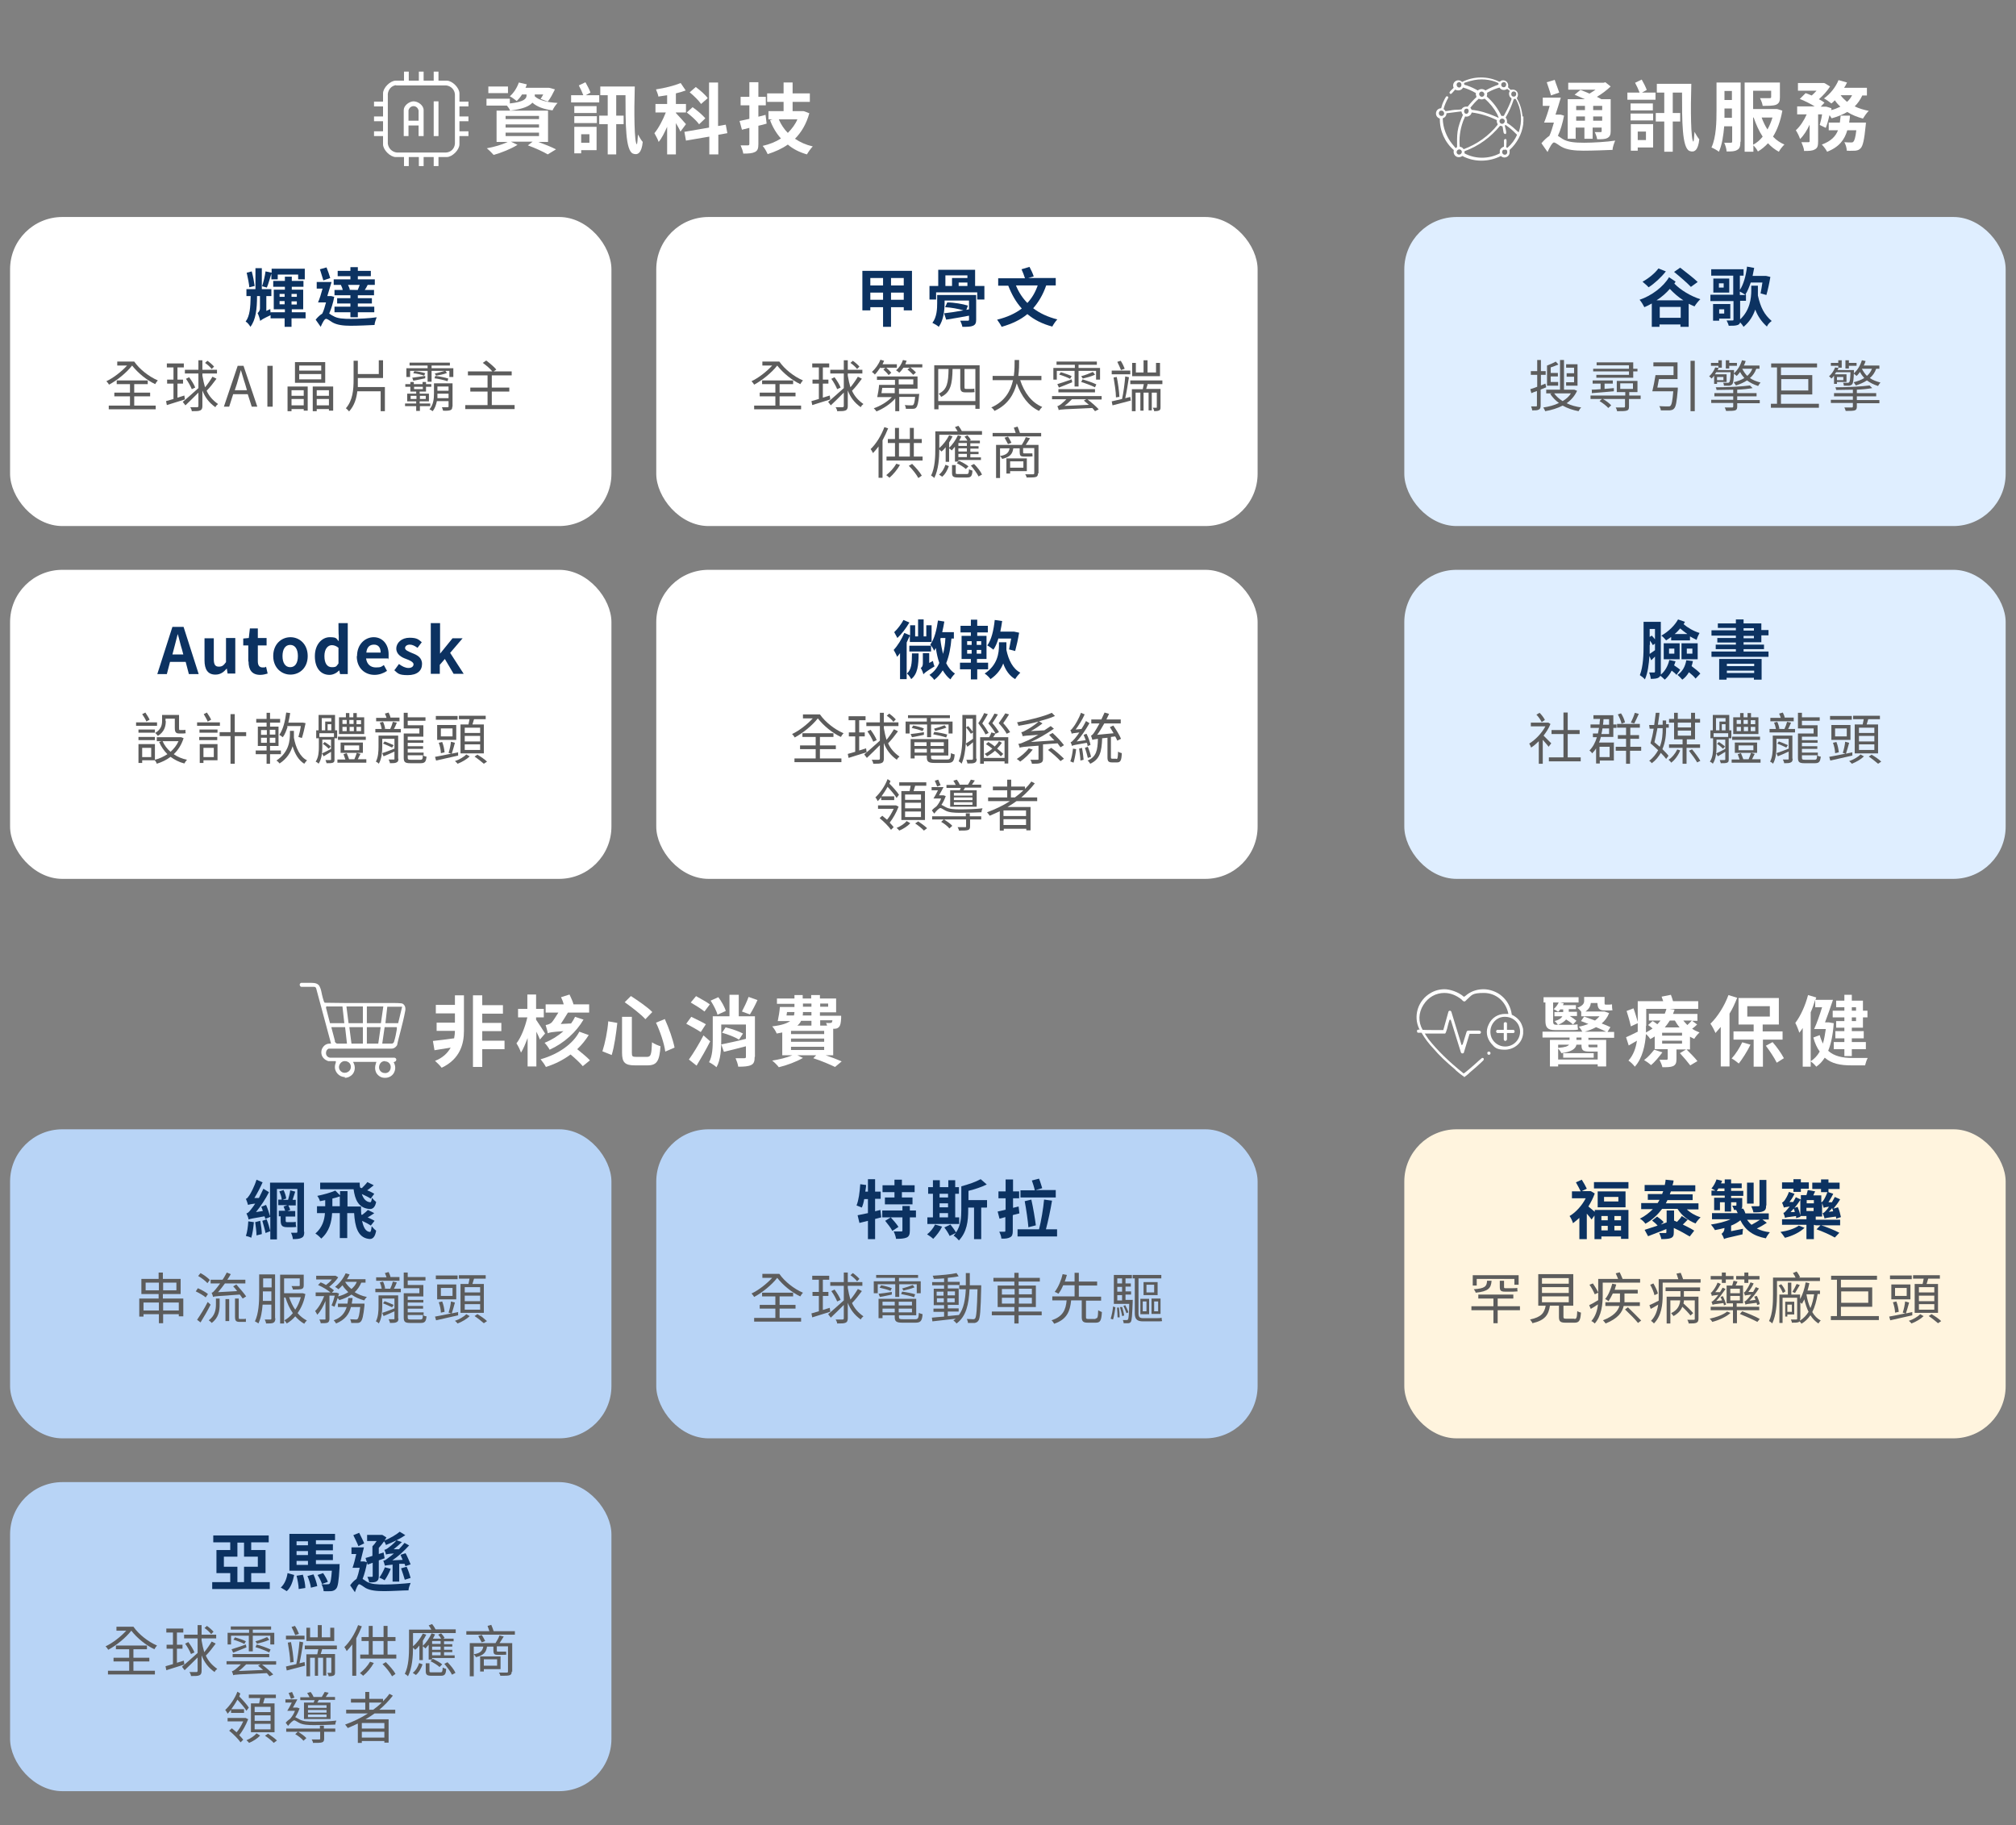 <?xml version="1.0" encoding="UTF-8"?>
<svg id="_圖層_1" data-name="圖層_1" xmlns="http://www.w3.org/2000/svg" version="1.1" viewBox="0 0 760 688">
  <rect x="0" y="0" width="760" height="688" fill="#808080" stroke="none"/>
  <!-- Generator: Adobe Illustrator 29.1.0, SVG Export Plug-In . SVG Version: 2.1.0 Build 142)  -->
  <defs>
    <style>
      .st0 {
        fill: #fff;
      }

      .st1 {
        fill: #0c3261;
      }

      .st2 {
        fill: #fff4de;
      }

      .st3 {
        fill: #dfeeff;
      }

      .st4 {
        fill: #5c5c5c;
      }

      .st5 {
        fill: #b8d4f6;
      }
    </style>
  </defs>
  <g>
    <path class="st0" d="M201.6,36.3c1.6,1.5,4.6,2.3,8.6,2.5-.7.7-1.5,1.9-1.9,2.8-3.2-.4-5.8-1.3-7.6-2.9-1.1,1.3-3.5,2.4-8.4,3-.2-.6-.7-1.3-1.2-1.9h-7.7v-2.6h8.8v1.8c5.5-.6,6.3-1.9,6.3-3v-.4h-1.7c-.6,1-1.3,1.8-2,2.5-.6-.5-1.8-1.4-2.6-1.8,1.5-1.3,2.7-3.2,3.4-5.2l3,.7c-.1.4-.3.9-.5,1.3h8.8c0-.1,2.3.6,2.3.6-.8,1.6-1.7,3.4-2.7,4.6l-2.7-1c.3-.5.7-1.1,1-1.7h-3.2v.9ZM202.4,53.3c2.7,1,5.5,2.1,7.2,3l-3.1,1.9c-1.7-1-4.7-2.4-7.5-3.4l1.8-1.4h-8.2l2.5,1.2c-2.4,1.5-6.1,3-9,3.8-.6-.7-1.8-1.9-2.6-2.5,2.8-.5,5.9-1.4,7.9-2.4h-4.2v-11.8h19.4v11.8h-4.2ZM191.5,35.1h-7.4v-2.5h7.4v2.5ZM190.6,44.9h12.6v-1.2h-12.6v1.2ZM190.6,48.1h12.6v-1.2h-12.6v1.2ZM190.6,51.3h12.6v-1.3h-12.6v1.3Z"/>
    <path class="st0" d="M225.9,38.6h-10.6v-2.7h4.6c-.4-1.1-1.1-2.6-1.7-3.7l2.5-1.2c.7,1.2,1.5,2.8,1.9,3.9l-1.8,1h5.1v2.7ZM216.5,42.6v-2.6h8.4v2.6h-8.4ZM216.5,43.8h8.5v2.6h-8.5v-2.6ZM224.9,56.6h-5.8v1.2h-2.6v-10h8.4v8.8ZM219.1,50.6v3.2h3.1v-3.2h-3.1ZM239.3,32.6c-.3,9.5-.2,21.4.8,21.8.1,0,.3-1.8.4-3.7.5.9,1.3,2.3,1.8,2.8-.4,4.2-1.9,5.1-3.7,4.4-2.8-1.2-2.8-11.2-2.8-22h-3.5v7.7h2.8v3.2h-2.8v11.4h-3.2v-11.4h-3.2v-3.2h3.2v-7.7h-2.8v-3.3h13Z"/>
    <path class="st0" d="M256.5,49.6c-.3-.8-1-2-1.7-3.2v11.8h-3.3v-10.4c-1,2.2-2,4.3-3.2,5.7-.3-1-1.1-2.4-1.6-3.3,1.6-1.9,3.2-5,4.3-7.8h-3.9v-3.2h4.4v-3.3c-1.1.2-2.2.3-3.3.5-.1-.8-.6-1.9-.9-2.7,3.3-.5,6.9-1.4,9.3-2.4l1.9,2.8c-1.1.4-2.4.8-3.7,1.1v4h3.8v3.2h-3.8v.2c.8.8,3.2,3.5,3.8,4.2l-2,2.7ZM270.8,50.9v7.3h-3.4v-6.7l-8.8,1.5-.6-3.3,9.3-1.6v-17h3.4v16.4l2.9-.5.6,3.2-3.4.6ZM263.5,46.8c-.9-1.3-2.9-3.1-4.6-4.4l2.2-2c1.7,1.2,3.8,3,4.8,4.2l-2.3,2.2ZM264.3,39.2c-.8-1.2-2.7-3.1-4.3-4.4l2.3-2c1.6,1.2,3.6,2.9,4.5,4.2l-2.4,2.1Z"/>
    <path class="st0" d="M289,46.6c-1,.3-2.1.6-3.1.8v6.9c0,1.7-.3,2.5-1.3,3-1,.5-2.3.6-4.4.6-.1-.9-.6-2.2-1-3.1,1.1,0,2.3,0,2.7,0s.6-.1.6-.6v-6l-2.8.7-.9-3.3c1.1-.2,2.3-.5,3.7-.8v-5.1h-3.3v-3.2h3.3v-5.5h3.4v5.5h2.8v3.2h-2.8v4.3l2.7-.7.4,3.2ZM305.1,42.7c-1.1,4-3,7.2-5.4,9.6,1.9,1.3,4.1,2.3,6.7,2.9-.7.7-1.7,2.1-2.2,3-2.8-.8-5.2-2-7.2-3.7-2.3,1.6-4.8,2.7-7.6,3.6-.4-.9-1.2-2.4-1.9-3.1,2.6-.6,4.9-1.5,6.9-2.8-1.7-1.9-3.1-4.2-4.1-6.9l.9-.3h-1.5v-3.1h5.7v-3.5h-6.2v-3.2h6.2v-4.1h3.4v4.1h6.5v3.2h-6.5v3.5h4.1c0-.1,2.2.8,2.2.8ZM293.6,45c.8,1.9,2,3.7,3.4,5.1,1.5-1.5,2.8-3.2,3.6-5.1h-7Z"/>
  </g>
  <rect class="st0" x="3.8" y="81.8" width="226.7" height="116.5" rx="19.7" ry="19.7"/>
  <g>
    <path class="st1" d="M115.1,120h-5.2v3.2h-2.6v-3.2h-5.3v-1.2c-2.9,1.4-3.6,1.8-3.9,2.2-.1-.7-.6-2.2-1-3,.4-.3.9-.9.9-1.8v-4.6h-1.1c0,5-.5,9-2.5,11.6-.4-.7-1.1-1.6-1.8-2,1.6-2.1,1.8-5.3,1.9-9.6h-1.6v-2.6h3.4v-7.9h2.4v7.9h3.6v2.6h-1.9v5.6l1.5-.7c0,.4,0,1,.2,1.5v-.3h5.3v-1.1h-4.2v-7.4h4.2v-1.1h-4.4v-2.2h4.4v-1.6h2.6v1.6h4.4v2.2h-4.4v1.1h4.3v7.4h-4.3v1.1h5.2v2.4ZM94,108.4c-.1-1.5-.6-3.8-1-5.6l1.9-.5c.5,1.8.9,4,1.1,5.5l-2,.5ZM102.4,102.8c-.6,1.9-1.2,4.2-1.8,5.6l-1.8-.5c.5-1.5,1.1-3.9,1.3-5.6l2.3.5v-1.5h12.5v4h-2.5v-1.8h-7.7v1.8h-2.4v-2.4ZM105.4,111.9h1.9v-1.1h-1.9v1.1ZM107.3,114.7v-1.2h-1.9v1.2h1.9ZM109.9,110.8v1.1h2v-1.1h-2ZM111.9,113.6h-2v1.2h2v-1.2Z"/>
    <path class="st1" d="M126,111.9c-.4,2.2-1.1,4.5-1.9,6.3.4.2.8.6,1.5.9,1.6,1,3.9,1.1,6.7,1.1s7.1-.2,9.7-.6c-.3.8-.8,2.2-.8,2.9-2,.1-6.2.3-9,.3s-5.2-.3-6.9-1.3c-1-.6-1.8-1.3-2.4-1.3s-1.4,1.6-2,3l-1.9-2.7c.8-1,1.7-1.8,2.5-2.3.6-1.2,1-2.7,1.4-4.2h-3c.6-1.4,1.2-3.3,1.7-5.2h-2.2v-2.5h5.6c-.5,1.7-1.1,3.6-1.6,5.3h1.4c0,0,1.2.3,1.2.3ZM121.9,105.7c-.3-1.1-.9-2.8-1.3-4.2l2.5-.7c.5,1.3,1.1,2.9,1.4,4l-2.6.9ZM128.8,107.4h-3v-2.1h6.3v-1.2h-4.8v-2h4.8v-1.4h2.8v1.4h4.9v2h-4.9v1.2h6.4v2.1h-3.3.6c-.4.8-.7,1.4-1.1,1.9h3.5v2h-6.1v1.1h5.3v2h-5.3v1.2h6.2v2.1h-6.2v1.9h-2.8v-1.9h-6v-2.1h6v-1.2h-5v-2h5v-1.1h-6v-2h3.1c-.1-.6-.4-1.3-.7-1.9h.3ZM134.9,109.2c.2-.5.5-1.2.7-1.8h-4.4c.3.6.6,1.3.7,1.8h-.6c0,.1,4.2.1,4.2.1h-.6Z"/>
  </g>
  <g>
    <path class="st4" d="M50.6,136.3c2,2.9,5.6,5.7,8.9,7.1-.3.3-.8,1-1,1.4-3.2-1.5-6.5-4.2-8.7-7-2.1,2.7-5.7,5.6-8.7,7.2-.2-.4-.6-.9-1-1.3,2.6-1.2,5.7-3.6,7.8-5.9h-3.7v-1.5h6.4ZM50.5,152.9h8.2v1.4h-17.7v-1.4h8v-3.5h-5.9v-1.4h5.9v-3.2h-5v-1.4h11.7v1.4h-5.1v3.2h6v1.4h-6v3.5Z"/>
    <path class="st4" d="M69.6,150.6c-2.3.7-4.8,1.5-6.7,2.1l-.3-1.5c.8-.2,1.7-.5,2.8-.8v-5.8h-2.4v-1.5h2.4v-4.6h-2.5v-1.5h6.4v1.5h-2.4v4.6h2.1v1.5h-2.1v5.3l2.6-.8.2,1.4ZM81.6,142.8c-1.1,1.5-2.5,3.3-3.7,4.5.9,2,2.3,3.6,4.3,5-.4.3-.8.7-1,1.2-2.4-1.7-3.9-3.7-4.9-6.3v5.9c0,.9-.3,1.4-.8,1.6-.6.3-1.6.3-3.2.3,0-.4-.3-1.1-.6-1.5,1.2,0,2.3,0,2.6,0,.3,0,.5-.1.5-.5v-5c-1.7,1.7-3.5,3.5-4.9,4.8l-1-1.3c1.4-1.2,3.7-3.2,5.9-5.2v-5.5h-5.1v-1.4h5.1v-3.6h1.5v3.6h5.5v1.4h-5.5v.8c.3,1.7.6,3.1,1,4.4,1-1.2,2.1-2.8,2.8-4l1.4.7ZM71.3,142.2c.9,1.2,1.9,2.8,2.3,3.9l-1.3.6c-.4-1-1.3-2.7-2.2-3.9l1.2-.6ZM79.8,139.1c-.5-.7-1.6-1.7-2.5-2.3l.9-.8c.9.6,2,1.6,2.5,2.2l-.9.9Z"/>
    <path class="st4" d="M93.5,148.6h-5.6l-1.5,4.7h-2l5.2-15.4h2.2l5.2,15.4h-2.1l-1.5-4.7ZM93.1,147.1l-.7-2.4c-.6-1.7-1-3.4-1.6-5.2h0c-.5,1.8-1,3.5-1.5,5.2l-.8,2.4h4.7Z"/>
    <path class="st4" d="M100.8,137.9h2v15.4h-2v-15.4Z"/>
    <path class="st4" d="M108.4,145.7h7.6v9.1h-1.5v-.6h-4.6v.8h-1.5v-9.3ZM109.9,147.1v2.1h4.6v-2.1h-4.6ZM114.5,152.8v-2.4h-4.6v2.4h4.6ZM122.6,144.3h-11.4v-7.8h11.4v7.8ZM121.1,137.8h-8.3v1.9h8.3v-1.9ZM121.1,141h-8.3v2h8.3v-2ZM125.6,145.7v9.1h-1.6v-.6h-4.6v.8h-1.5v-9.3h7.7ZM119.4,147.1v2.1h4.6v-2.1h-4.6ZM124,152.8v-2.4h-4.6v2.4h4.6Z"/>
    <path class="st4" d="M145.1,145.9v9.1h-1.6v-7.5h-8.8c-.3,2.7-1.1,5.4-3.1,7.6-.3-.4-.8-.9-1.2-1.2,2.6-3,2.9-7,2.9-10.8v-7.1h1.6v5h7.9v-5.2h1.6v6.7h-9.5v.6c0,.9,0,1.9,0,2.8h10.3Z"/>
    <path class="st4" d="M158.3,153.1v1.8h-1.4v-1.8h-4.2v-1h4.2v-.8h-3.4v-2.9h3.4v-.8h-2.2v-1.8h-1.9v-1h1.9v-.8h1.3v.8h3.3v-.8h1.3v.8h2v1h-2v1.8h-2.4v.8h3.5v2.9h-3.5v.8h4v1h-4ZM170.9,138.8v3.3h-1.5v-2.3h-1.5l.6.8c-1.2.5-2.9.8-4.1,1l-.5-.8c1.1-.2,2.8-.7,3.8-1h-5v4.1h-1.5v-4.1h-6.6v2.3h-1.4v-3.3h8v-1h-6.8v-1.1h15.2v1.1h-6.9v1h8.1ZM157,150.4v-1.2h-2.2v1.2h2.2ZM155.3,142.4c1.3-.2,3.1-.4,5-.7v.9c-1.6.3-3.1.7-4.5.9l-.4-1.2ZM156.3,139.9c1.3.1,3.1.5,4,.8l-.4.9c-.9-.3-2.7-.8-4.1-.9l.4-.8ZM156.1,146.7h3.3v-.9h-3.3v.9ZM158.3,149.2v1.2h2.2v-1.2h-2.2ZM170.5,153.3c0,.8-.2,1.1-.7,1.3-.5.2-1.4.3-2.8.2,0-.4-.3-.9-.4-1.3,1,0,1.9,0,2.1,0,.3,0,.4,0,.4-.3v-2h-4.4c-.3,1.4-.7,2.7-1.6,3.8-.2-.2-.9-.6-1.2-.7,1.5-1.7,1.7-4.1,1.7-5.9v-3.9h7v8.8ZM168.7,143.7c-1.2-.4-3.3-.9-4.9-1.1l.3-.9c1.6.2,3.7.6,4.9,1l-.3,1ZM169.1,150.1v-1.7h-4.2c0,.5,0,1.1,0,1.7h4.2ZM164.9,145.7v1.6h4.2v-1.6h-4.2Z"/>
    <path class="st4" d="M194,152.7v1.5h-18.6v-1.5h8.4v-5.1h-6.5v-1.5h6.5v-4.6h-7.4v-1.5h9.2c-.8-1-2.3-2.3-3.6-3.2l1.3-.9c1.3,1,3,2.4,3.8,3.4l-1,.7h6.8v1.5h-7.5v4.6h6.6v1.5h-6.6v5.1h8.5Z"/>
  </g>
  <rect class="st0" x="247.4" y="81.8" width="226.7" height="116.5" rx="19.7" ry="19.7"/>
  <g>
    <path class="st1" d="M343.8,102.1v14.9h-3.1v-1.2h-4.8v7.4h-3v-7.4h-4.8v1.2h-3v-14.9h18.6ZM328.1,104.8v2.8h4.8v-2.8h-4.8ZM332.9,113v-2.7h-4.8v2.7h4.8ZM340.7,104.8h-4.8v2.8h4.8v-2.8ZM340.7,113v-2.7h-4.8v2.7h4.8Z"/>
    <path class="st1" d="M371.1,107.8v5.1h-2.7v-2.7h-15.5v2.7h-2.5v-5.1h3.3v-6.1h13.9v6.1h3.5ZM368,120.5c0,1.3-.3,1.9-1.2,2.3-.9.4-2.2.4-4,.4-.1-.7-.5-1.6-.8-2.3,1.1,0,2.4,0,2.8,0,.4,0,.5-.1.5-.4v-1.5c-3.1.6-6.2,1.1-8.6,1.5l-.8-2.4c1.9-.2,4.6-.6,7.3-1.1-1.9-.6-4.7-1.1-6.9-1.2l.8-1.8c2.5,0,5.9.6,7.8,1.2l-.6,1.6,1-.2v-3.3h-9.2v.9c0,2.7-.4,6.5-2.2,9-.5-.5-1.8-1.2-2.4-1.5,1.7-2.2,1.8-5.4,1.8-7.5v-3h14.7v9.3ZM356.4,107.8h2.5v-3h5.8v-1h-8.3v4ZM364.7,106.5h-3.3v1.3h3.3v-1.3Z"/>
    <path class="st1" d="M394.4,107.6c-1.2,3.5-2.9,6.3-4.9,8.6,2.5,1.9,5.5,3.3,9.1,4.2-.6.6-1.5,1.9-1.9,2.7-3.8-1-6.9-2.6-9.4-4.7-2.6,2.2-5.9,3.7-9.7,4.8-.3-.7-1.2-2-1.7-2.7,3.7-.9,6.8-2.3,9.3-4.2-2.2-2.4-3.8-5.3-5.1-8.6h-3.8v-2.8h10.1c-.3-1-.8-2.3-1.3-3.4l3-.9c.6,1.1,1.3,2.6,1.6,3.6l-2.1.6h10.4v2.8h-3.7ZM383,107.6c1,2.5,2.5,4.8,4.3,6.6,1.7-1.8,3-4,3.9-6.6h-8.2Z"/>
  </g>
  <g>
    <path class="st4" d="M293.8,136.3c2,2.9,5.6,5.7,8.9,7.1-.3.3-.8,1-1,1.4-3.2-1.5-6.5-4.2-8.7-7-2.1,2.7-5.7,5.6-8.7,7.2-.2-.4-.6-.9-1-1.3,2.6-1.2,5.7-3.6,7.8-5.9h-3.7v-1.5h6.4ZM293.8,152.9h8.2v1.4h-17.7v-1.4h8v-3.5h-5.9v-1.4h5.9v-3.2h-5v-1.4h11.7v1.4h-5.1v3.2h6v1.4h-6v3.5Z"/>
    <path class="st4" d="M312.9,150.6c-2.3.7-4.8,1.5-6.7,2.1l-.3-1.5c.8-.2,1.7-.5,2.8-.8v-5.8h-2.4v-1.5h2.4v-4.6h-2.5v-1.5h6.4v1.5h-2.4v4.6h2.1v1.5h-2.1v5.3l2.6-.8.2,1.4ZM324.9,142.8c-1.1,1.5-2.5,3.3-3.7,4.5.9,2,2.3,3.6,4.3,5-.4.3-.8.7-1,1.2-2.4-1.7-3.9-3.7-4.9-6.3v5.9c0,.9-.3,1.4-.8,1.6-.6.3-1.6.3-3.2.3,0-.4-.3-1.1-.6-1.5,1.2,0,2.3,0,2.6,0,.3,0,.5-.1.5-.5v-5c-1.7,1.7-3.5,3.5-4.9,4.8l-1-1.3c1.4-1.2,3.7-3.2,5.9-5.2v-5.5h-5.1v-1.4h5.1v-3.6h1.5v3.6h5.5v1.4h-5.5v.8c.3,1.7.6,3.1,1,4.4,1-1.2,2.1-2.8,2.8-4l1.4.7ZM314.6,142.2c.9,1.2,1.9,2.8,2.3,3.9l-1.3.6c-.4-1-1.3-2.7-2.2-3.9l1.2-.6ZM323.1,139.1c-.5-.7-1.6-1.7-2.5-2.3l.9-.8c.9.6,2,1.6,2.5,2.2l-.9.9Z"/>
    <path class="st4" d="M331.9,138.5c-.7,1-1.4,2-2.1,2.7-.2-.3-.8-.8-1.1-1,1.3-1.2,2.5-2.8,3.2-4.6l1.4.4c-.2.4-.4.8-.6,1.3h5.4v1.3h-4c.7.6,1.5,1.4,1.9,1.9l-1,.9c-.4-.6-1.3-1.5-2-2.1l.8-.6h-1.8ZM346.5,148.2s0,.4,0,.7c-.3,2.9-.6,4.2-1.1,4.7-.3.4-.7.5-1.3.5-.5,0-1.6,0-2.6,0,0-.5-.2-1-.4-1.4,1,.1,2,.1,2.4.1s.6,0,.8-.2c.3-.3.5-1.1.7-3h-6v5.4h-1.5v-4.8c-1.8,2.1-4.6,3.9-7.1,4.9-.2-.4-.7-.9-1-1.2,2.4-.8,5.1-2.4,6.8-4.2h-5.5c.3-1.3.6-3.1.7-4.6h6v-1.9h-6.8v-1.3h15.3v4.6h-7v2h7.7ZM332.6,146.2c-.1.7-.2,1.3-.3,2h5v-2h-4.7ZM347.7,137.3v1.2h-4.5c.7.6,1.6,1.3,2.1,1.9l-1,.9c-.5-.5-1.4-1.4-2.2-2l.9-.7h-2.4c-.5.7-1,1.4-1.6,1.9-.3-.3-.8-.7-1.2-.9,1.2-1,2.1-2.4,2.6-3.9l1.4.3c-.2.5-.4.9-.5,1.3h6.3ZM338.8,144.9h5.5v-1.9h-5.5v1.9Z"/>
    <path class="st4" d="M369.3,137.6v16.5h-1.6v-1.4h-13.9v1.6h-1.6v-16.6h17.1ZM367.7,151.2v-12.1h-4.1v6.6c0,.7,0,.9.5.9h2c.4,0,.9,0,1.2-.1,0,.4,0,.9.1,1.3-.3.1-.8.1-1.3.1h-2.3c-1.5,0-1.8-.7-1.8-2.3v-6.5h-2.9c-.1,5.6-.7,8.8-4.3,10.5-.2-.4-.6-.9-.9-1.2,3.2-1.5,3.6-4.2,3.7-9.3h-3.9v12.1h13.9Z"/>
    <path class="st4" d="M384.6,143.3c1.5,4.6,4.2,8.4,8.3,10.1-.4.4-.9,1-1.2,1.5-4-1.9-6.7-5.6-8.4-10.4-1,4-3.3,8.1-8.4,10.4-.2-.4-.7-1-1.2-1.3,5.2-2.3,7.3-6.3,8.2-10.3h-7.7v-1.6h8c.3-2.2.3-4.3.3-6h1.7c0,1.7,0,3.8-.3,6h8.7v1.6h-7.9Z"/>
    <path class="st4" d="M415.2,150.6h-5.2c1.5,1.1,3.3,2.7,4.2,3.7l-1.4.7c-.3-.3-.6-.8-1-1.2-11,.5-12,.5-12.7.8,0-.3-.3-1.1-.5-1.5.3,0,.7-.3,1.2-.6.3-.3,1.3-1,2.2-2h-5.4v-1.2h18.7v1.2ZM398.5,143.1h-1.4v-4.4h8.1v-1.2h-6.9v-1.2h15.2v1.2h-6.9v1.2h8.1v4.4h-1.5v-3.3h-6.6v5.9h-1.5v-5.9h-6.7v3.3ZM398.6,144.8c1.4-.4,3.4-1.1,5.4-1.8l.2,1.1c-1.7.7-3.5,1.4-5,2l-.6-1.3ZM412.8,147.9h-13.8v-1.2h13.8v1.2ZM399.9,140.3c1.3.4,3.2,1,4.1,1.5l-.6,1c-.9-.5-2.7-1.2-4.1-1.6l.6-.9ZM410.6,152.7c-.7-.6-1.4-1.2-2-1.7l.9-.5h-5.4c-.9.9-1.8,1.8-2.8,2.5l9.3-.4ZM412.7,141.3c-1.3.6-3.2,1.1-4.5,1.4l-.6-.9c1.3-.3,3.3-1.1,4.4-1.6l.8,1ZM412.8,146c-1.2-.6-3.5-1.5-5.2-2l.5-1c1.7.5,4,1.3,5.2,1.9l-.5,1.1Z"/>
    <path class="st4" d="M426.1,149.6l.2,1.4c-2.4.6-5,1.3-6.9,1.8l-.3-1.5c1-.2,2.4-.6,3.9-.9.5-2.2,1-5.9,1.2-8.5l1.4.3c-.4,2.5-.9,5.7-1.4,7.9l2-.5ZM426.1,141.1h-7v-1.4h7v1.4ZM420.7,149.8c0-2.1-.5-5.1-.9-7.5l1.2-.2c.5,2.4.9,5.4,1,7.5l-1.3.2ZM422.6,139.5c-.3-.8-.9-2.1-1.4-3.1l1.3-.4c.6.9,1.2,2.2,1.5,3l-1.4.5ZM432.7,144.7c-.2.7-.4,1.3-.6,1.9h5.4v6.9c0,.7-.1,1-.5,1.2-.4.2-1,.3-1.9.3,0-.4-.3-.9-.5-1.3.6,0,1.1,0,1.3,0,.2,0,.2,0,.2-.2v-5.5h-1.9v6.7h-1.2v-6.7h-1.9v6.8h-1.2v-6.8h-1.8v7h-1.4v-8.3h4.1c.1-.6.3-1.3.4-1.9h-5.1v-1.4h12.1v1.4h-5.2ZM437.3,141.8h-10.5v-5h1.4v3.6h2.9v-4.6h1.5v4.6h3.2v-3.6h1.5v5Z"/>
    <path class="st4" d="M334.8,161.5c-.6,1.5-1.3,3-2.1,4.5v14.1h-1.5v-11.8c-.7.9-1.4,1.8-2.1,2.5-.2-.4-.6-1.2-.9-1.5,2.1-2,4-5.1,5.2-8.3l1.5.5ZM339.3,175.2c-1,1.8-2.6,3.7-4,4.9-.3-.3-.9-.8-1.2-1,1.4-1.1,2.9-2.7,3.8-4.3l1.5.5ZM347.8,172.1v1.5h-13.6v-1.5h3.2v-5.1h-2.7v-1.5h2.7v-4.2h1.5v4.2h4.1v-4.2h1.5v4.2h3v1.5h-3v5.1h3.2ZM338.9,172.1h4.1v-5.1h-4.1v5.1ZM343.8,174.8c1.4,1.4,3,3.2,3.7,4.5l-1.3.9c-.7-1.3-2.2-3.3-3.6-4.6l1.2-.7Z"/>
    <path class="st4" d="M370.2,162.6v1.3h-16.1v5h0c1.4-1.2,2.8-3,3.7-4.8l1.3.4c-.4.8-.8,1.5-1.3,2.3v7.3h-1.3v-5.5c-.5.6-1,1.2-1.6,1.6-.2-.2-.5-.5-.8-.8,0,3.2-.3,7.7-1.9,10.8-.2-.3-.9-.8-1.2-.9,1.5-3,1.6-7.3,1.6-10.4v-6.3h8.4c-.3-.5-.6-1.1-1-1.6l1.3-.5c.5.6,1,1.4,1.3,2h7.6ZM354,178.9c1.2-.9,2-2.4,2.4-3.7l1.3.5c-.5,1.4-1.3,3-2.5,4l-1.2-.8ZM359.9,168.5c-.4.5-.8.9-1.1,1.3-.2-.2-.8-.7-1.1-.9,1.3-1.2,2.6-3,3.4-4.8l1.3.4c-.2.5-.5,1-.8,1.6h3.1c-.3-.5-.7-1.1-1.1-1.5l1.1-.5c.5.5,1.1,1.3,1.3,1.7l-.5.3h3.9v1h-3.6v1.1h3.1v.9h-3.1v1.2h3.1v.9h-3.1v1.2h4v1h-8.5v.6h-1.3v-5.5ZM364.4,178.7c.7,0,.8-.2.9-1.8.3.2.9.4,1.3.5-.1,2.1-.6,2.6-2,2.6h-3.4c-1.9,0-2.3-.4-2.3-1.8v-2.9h1.4v2.9c0,.5.1.5,1,.5h3.1ZM364.1,176.8c-.7-.7-2.2-1.6-3.4-2.2l.9-.9c1.2.6,2.7,1.4,3.5,2.1l-1,1ZM364.5,167h-3.2v1.1h3.2v-1.1ZM364.5,169h-3.2v1.2h3.2v-1.2ZM364.5,171.1h-3.2v1.2h3.2v-1.2ZM367.2,174.9c1.2,1.2,2.5,2.8,3,4l-1.3.7c-.5-1.1-1.8-2.8-2.9-4.1l1.2-.6Z"/>
    <path class="st4" d="M392.5,163.2v1.3h-18.3v-1.3h8.7c-.2-.6-.5-1.4-.7-2l1.4-.4c.3.7.7,1.7.9,2.4h8ZM391.3,178.4c0,.8-.2,1.2-.8,1.4-.6.2-1.7.2-3.5.2,0-.4-.3-.9-.5-1.2,1.3,0,2.5,0,2.9,0,.3,0,.5-.1.5-.4v-9.5h-4.2v1.4c0,.5,0,.6.4.6h1.9c.3,0,.9,0,1.2,0,0,.4,0,.8.1,1.1-.3.1-.8.1-1.2.1h-2.2c-1.3,0-1.5-.5-1.5-1.8v-1.3h-2.4c-.3,2.2-1.3,3.3-4.2,4-.1-.3-.5-.8-.8-1.1,2.5-.4,3.3-1.3,3.6-2.9h-3.6v11.2h-1.5v-12.5h9.7c.5-.8,1.2-2,1.5-2.9l1.6.4c-.5.8-1.1,1.8-1.6,2.5h4.8v10.8ZM380,164.6c.5.7,1,1.7,1.3,2.3l-1.3.5c-.3-.6-.9-1.7-1.3-2.4l1.3-.4ZM380.8,177.5v1h-1.4v-5.7h7.7v4.8h-6.3ZM380.8,173.9v2.4h5v-2.4h-5Z"/>
  </g>
  <rect class="st0" x="3.8" y="214.8" width="226.7" height="116.5" rx="19.7" ry="19.7"/>
  <g>
    <path class="st1" d="M69.9,249.5h-5.8l-1.2,4.6h-3.6l5.7-17.8h4.2l5.7,17.8h-3.7l-1.2-4.6ZM69.1,246.7l-.5-1.9c-.6-1.8-1-3.9-1.6-5.8h0c-.5,1.9-1,4-1.5,5.8l-.5,1.9h4.2Z"/>
    <path class="st1" d="M77.1,249v-8.4h3.5v7.9c0,2.1.6,2.8,1.9,2.8s1.8-.5,2.7-1.7v-9.1h3.5v13.4h-2.9l-.3-1.9h0c-1.2,1.4-2.4,2.3-4.3,2.3-2.9,0-4.1-2-4.1-5.4Z"/>
    <path class="st1" d="M93.6,249.3v-6h-1.9v-2.6l2.1-.2.4-3.6h3v3.6h3.3v2.8h-3.3v6c0,1.5.6,2.3,1.8,2.3s1-.1,1.3-.3l.6,2.6c-.7.2-1.7.5-2.8.5-3.2,0-4.4-2-4.4-5Z"/>
    <path class="st1" d="M103,247.3c0-4.5,3.1-7.1,6.5-7.1s6.5,2.6,6.5,7.1-3.1,7-6.5,7-6.5-2.6-6.5-7ZM112.3,247.3c0-2.5-1-4.2-2.9-4.2s-2.9,1.7-2.9,4.2,1,4.2,2.9,4.2,2.9-1.6,2.9-4.2Z"/>
    <path class="st1" d="M118.7,247.3c0-4.4,2.7-7.1,5.6-7.1s2.4.6,3.4,1.5v-2.1c-.1,0-.1-4.7-.1-4.7h3.5v19.2h-2.9l-.3-1.4h0c-1,1-2.3,1.7-3.7,1.7-3.3,0-5.5-2.6-5.5-7ZM127.6,250.1v-5.9c-.8-.7-1.7-1-2.5-1-1.5,0-2.8,1.4-2.8,4.1s1,4.2,2.8,4.2,1.7-.4,2.5-1.4Z"/>
    <path class="st1" d="M134.6,247.3c0-4.4,3-7.1,6.3-7.1s5.6,2.7,5.6,6.4,0,1.3-.2,1.6h-8.3c.3,2.2,1.7,3.4,3.7,3.4s2.1-.3,3-.9l1.2,2.2c-1.3.9-3,1.5-4.7,1.5-3.7,0-6.7-2.6-6.7-7ZM143.5,246c0-1.8-.8-3-2.5-3s-2.7,1-2.9,3h5.5Z"/>
    <path class="st1" d="M148.8,252.5l1.6-2.2c1.2.9,2.4,1.5,3.6,1.5s1.9-.6,1.9-1.4-1.4-1.5-2.8-2c-1.7-.6-3.7-1.7-3.7-3.9s2-4.1,5-4.1,3.5.8,4.6,1.7l-1.6,2.1c-1-.7-1.9-1.2-2.9-1.2s-1.8.5-1.8,1.3,1.3,1.3,2.7,1.9c1.8.7,3.7,1.6,3.7,4.1s-1.8,4.2-5.4,4.2-3.8-.8-5.1-1.9Z"/>
    <path class="st1" d="M162.5,234.9h3.4v11.5h0l4.7-5.8h3.8l-4.7,5.5,5.1,7.9h-3.8l-3.3-5.6-1.9,2.2v3.4h-3.4v-19.2Z"/>
  </g>
  <g>
    <path class="st4" d="M59.2,273.6h-7.9v-1.3h7.9v1.3ZM69.2,278.3c-.8,2.5-2.1,4.5-3.7,6,1.4,1,3.1,1.7,5,2.1-.3.3-.8,1-1,1.4-2-.5-3.7-1.4-5.2-2.5-1.6,1.2-3.3,2-5.2,2.6-.1-.4-.4-.9-.7-1.3h-4.8v1h-1.4v-7.1h6.2v5.9c1.7-.4,3.3-1.2,4.7-2.1-1.3-1.3-2.4-2.9-3.1-4.6l.9-.3h-1.8v-1.5h9.2c0,0,1,.4,1,.4ZM58.4,275v1.2h-6.2v-1.2h6.2ZM52.2,277.8h6.2v1.2h-6.2v-1.2ZM57,281.9h-3.4v3.5h3.4v-3.5ZM55.2,272c-.3-.8-1-1.9-1.6-2.8l1.2-.6c.6.9,1.3,2,1.6,2.7l-1.3.7ZM62.5,271.8c0,1.9-.5,4.1-3,5.6-.2-.3-.7-.9-1-1.1,2.2-1.3,2.6-3,2.6-4.5v-2.3h6.4v4.9c0,.6,0,.8.3.8h1.2c.3,0,.7,0,.9-.1,0,.4,0,1,.1,1.3-.2,0-.6.1-1,.1h-1.4c-1.4,0-1.7-.6-1.7-2.2v-3.4h-3.5v.9ZM61.3,279.4c.7,1.6,1.7,2.9,3,4,1.2-1.1,2.3-2.4,3-4h-5.9Z"/>
    <path class="st4" d="M82.9,273.6h-8.6v-1.3h8.6v1.3ZM75.2,275h6.8v1.2h-6.8v-1.2ZM81.9,279h-6.8v-1.2h6.8v1.2ZM82,286.6h-5.3v1h-1.4v-7.1h6.7v6.1ZM76.7,281.9v3.5h3.9v-3.5h-3.9ZM78.3,272c-.3-.8-1-1.9-1.5-2.8l1.2-.6c.6.9,1.3,2,1.6,2.7l-1.3.7ZM92.8,277.5h-4.3v10.4h-1.6v-10.4h-4.1v-1.5h4.1v-6.8h1.6v6.8h4.3v1.5Z"/>
    <path class="st4" d="M101.8,284.3v3.6h-1.3v-3.6h-4.1v-1.4h4.1v-1.7h-3.3v-7.3h3.3v-1.5h-3.9v-1.4h3.9v-2.3h1.3v2.3h3.8v1.4h-3.8v1.5h3.2v7.3h-3.2v1.7h4.1v1.4h-4.1ZM98.4,277h2.2v-1.8h-2.2v1.8ZM98.4,280h2.2v-1.9h-2.2v1.9ZM103.8,275.1h-2.1v1.8h2.1v-1.8ZM103.8,278.1h-2.1v1.9h2.1v-1.9ZM115.8,286.6c-.4.3-.8.9-1.1,1.3-2.1-1.3-3.5-3.6-4.4-6.6-.7,2.2-2,4.6-4.9,6.5-.3-.4-.8-.9-1.2-1.1,4.8-3.2,5.1-7.5,5.1-10.3v-.9h1.5v1c0,.5,0,1,0,1.6.7,3.8,2.3,7.2,4.9,8.5ZM108.4,274c-.5,1.5-1,2.9-1.8,3.9-.3-.2-.9-.7-1.3-.9,1.4-2,2.2-5.1,2.6-8.4l1.5.2c-.2,1.2-.4,2.5-.7,3.6h5.5c0,0,1,.2,1,.2-.4,1.9-.9,4.2-1.4,5.6l-1.3-.4c.3-1,.7-2.6.9-4.1h-5.2Z"/>
    <path class="st4" d="M126.2,275.3h.9v3h-1v8c0,.7-.1,1-.6,1.2-.5.2-1.2.2-2.4.2,0-.3-.3-.8-.4-1.2.8,0,1.6,0,1.8,0s.3,0,.3-.3v-2.8c-1,.6-1.9,1.2-2.8,1.7l-.6-1.1c.9-.4,2.1-1,3.4-1.7v-3.5h-3.3v2.8c0,1.9-.2,4.5-1.4,6.3-.2-.3-.8-.7-1.1-.8,1.1-1.6,1.2-3.8,1.2-5.4v-3.4h-1v-3h.9v-5.8h6.2v5.8ZM125.9,276.4h-5.5v1.4h5.5v-1.4ZM121.3,275.3h1.3v-3.3h2.3v-1.3h-3.6v4.6ZM123.9,282.2c-.5-.5-1.4-1.3-2.2-1.8l.7-.7c.8.5,1.8,1.2,2.3,1.7l-.8.9ZM124.9,275.3v-2.3h-1.4v2.3h1.4ZM138.1,286.3v1.2h-10.9v-1.2h3c-.2-.6-.5-1.4-.7-2l1.2-.4c.3.7.7,1.7.9,2.3h2c.3-.7.7-1.7.9-2.4l1.4.4c-.4.7-.7,1.4-1,2h3.2ZM137.9,278.9h-10.5v-1.2h10.5v1.2ZM137.3,276.7h-9.5v-6.3h2.6v-1.6h1.3v1.6h1.5v-1.6h1.3v1.6h2.8v6.3ZM128.4,283.8v-3.9h8.4v3.9h-8.4ZM129.1,272.9h1.6v-1.5h-1.6v1.5ZM129.1,275.6h1.6v-1.6h-1.6v1.6ZM129.8,282.8h5.6v-1.8h-5.6v1.8ZM133.3,272.9v-1.5h-1.6v1.5h1.6ZM131.8,274v1.6h1.6v-1.6h-1.6ZM136.1,271.5h-1.7v1.5h1.7v-1.5ZM136.1,274h-1.7v1.6h1.7v-1.6Z"/>
    <path class="st4" d="M149.6,272.4c-.3.8-.7,1.7-1.1,2.4h2.6v1.3h-9.6v-1.3h2.4c-.1-.7-.4-1.7-.7-2.4l1.2-.3c.4.8.7,1.9.8,2.6h-.5c0,.1,2.4.1,2.4.1.4-.8.8-1.9,1-2.7l1.4.3ZM150.2,286c0,.8-.2,1.2-.7,1.4-.5.3-1.4.3-2.5.3,0-.4-.3-1-.5-1.4.9,0,1.7,0,1.9,0,.3,0,.3,0,.3-.3v-2.7c-1.4.7-2.9,1.3-4.1,1.8l-.5-1.2c1.2-.4,2.9-1,4.6-1.7v-3.7h-4.6v2.9c0,2-.2,4.6-1.3,6.5-.2-.3-.8-.7-1.1-.8.9-1.7,1-4,1-5.7v-4.1h7.4v8.7ZM150.7,271.9h-8.9v-1.3h3.9c-.1-.5-.4-1.1-.6-1.6l1.4-.4c.3.6.6,1.3.7,1.9h3.4v1.3ZM145,279.5c1.1.4,2.6,1,3.4,1.4l-.6.9c-.8-.4-2.3-1.1-3.4-1.5l.6-.8ZM158.5,286.4c.7,0,.9-.3.9-1.7.4.3.9.5,1.4.5-.2,1.9-.6,2.5-2.2,2.5h-3.9c-2,0-2.5-.4-2.5-2.1v-9.1h5.9v-1.9h-5.9v-5.9h1.5v1.7h6.7v1.3h-6.7v1.7h5.9v4.3h-5.9v1.3h5.9v1h-5.9v1.3h5.8v1h-5.8v1.4h6v1h-6v.9c0,.7.2.8,1.2.8h3.6Z"/>
    <path class="st4" d="M172.8,284.8c-3,.7-6.1,1.4-8.4,1.9l-.4-1.4c1.6-.3,3.8-.7,6.1-1.2l-1-.3c.4-1.1.8-3,.9-4.2l1.5.4c-.4,1.4-.8,3-1.2,4.1l2.4-.5v1.3ZM172.5,271.3h-8.2v-1.4h8.2v1.4ZM172,278.9h-7.2v-5.6h7.2v5.6ZM166.2,283.9c0-1-.3-2.6-.8-3.9l1.3-.3c.5,1.2.8,2.8.9,3.9l-1.3.3ZM170.6,274.6h-4.4v3h4.4v-3ZM177.1,285.1c-1.1,1.1-3,2.2-4.6,2.8-.2-.3-.7-.8-1-1,1.6-.5,3.4-1.6,4.3-2.5l1.4.8ZM176.6,273.1c.1-.6.3-1.3.4-2h-4v-1.3h10.1v1.3h-4.4c-.2.7-.4,1.4-.6,2h4.3v10.9h-8.8v-10.9h2.9ZM181,274.3h-5.8v2h5.8v-2ZM181,277.4h-5.8v2.1h5.8v-2.1ZM181,280.6h-5.8v2.1h5.8v-2.1ZM180,284.5c1.2.7,2.8,1.8,3.6,2.6l-1.2.8c-.8-.7-2.3-1.9-3.5-2.7l1.2-.8Z"/>
  </g>
  <rect class="st0" x="247.4" y="214.8" width="226.7" height="116.5" rx="19.7" ry="19.7"/>
  <g>
    <path class="st1" d="M343,239.6c-.4.9-.8,1.8-1.2,2.6v13.8h-2.5v-9.8c-.4.5-.7,1-1.1,1.4-.2-.6-.9-2-1.3-2.6,1.5-1.6,3-4,4-6.4l2.2.9v-3.8h1.9v4.2h1.1v-6.4h2.1v6.4h1v-4.2h2v6.3h-8.2v-2.5ZM342.8,234.7c-1.2,2.1-2.9,4.3-4.5,5.8-.3-.6-.9-1.7-1.2-2.2,1.3-1.2,2.7-3.1,3.5-4.6l2.3,1ZM346.3,246.3c0,4.6-.4,7.8-2.8,9.7-.3-.6-1-1.7-1.6-2.1,1.7-1.5,1.9-3.9,1.9-7.6h2.4ZM342.8,245.6v-2.2h8.2v2.2h-8.2ZM351.7,249.2c.1.6.4,1.6.6,2-3.3,2-3.9,2.6-4.2,3-.1-.6-.6-1.8-1-2.4.4-.2.8-.7.8-1.7v-3.9h2.4v3.7l1.5-.8ZM358.7,240.5c-.3,3.7-.9,6.8-2,9.5.8,1.6,1.9,3,3.3,3.9-.5.5-1.3,1.5-1.7,2.2-1.2-.9-2.1-2.1-2.9-3.4-.9,1.4-1.9,2.6-3.2,3.6-.3-.5-1.2-1.4-1.8-1.9,1.7-1.1,2.9-2.6,3.7-4.5-.6-1.7-1-3.6-1.3-5.6-.2.3-.4.6-.6,1-.3-.6-1-1.8-1.5-2.3,1.6-2.2,2.4-5.6,2.9-9.1l2.4.4c-.2,1.3-.5,2.7-.8,4h4.4v2.4h-1ZM354.6,240.5c0,.1,0,.3-.1.4.2,2,.6,3.9,1,5.6.5-1.8.8-3.8.9-6h-1.8Z"/>
    <path class="st1" d="M368.4,252.3v3.8h-2.4v-3.8h-4.1v-2.5h4.1v-1.4h-3.5v-8.7h3.5v-1.3h-3.9v-2.5h3.9v-2.3h2.4v2.3h4v2.5h-4v1.3h3.5v8.7h-3.6v1.4h4.2v2.5h-4.2ZM364.6,243.1h1.7v-1.4h-1.7v1.4ZM364.6,246.4h1.7v-1.4h-1.7v1.4ZM369.9,241.7h-1.7v1.4h1.7v-1.4ZM369.9,245h-1.7v1.4h1.7v-1.4ZM384.6,253.6c-.6.6-1.5,1.7-1.9,2.4-2.1-1.2-3.6-3.3-4.5-5.9-.8,2.1-2.3,4.2-4.8,5.9-.4-.6-1.4-1.6-2.2-2.1,4.9-3.2,5.4-7.8,5.4-10.7v-1.1h2.8v1.2c0,.5,0,1.1,0,1.7.8,3.8,2.4,7.1,5.3,8.6ZM376.4,240.6c-.5,1.7-1.1,3.2-1.9,4.3-.5-.4-1.7-1.3-2.3-1.6,1.6-2.2,2.4-5.8,2.8-9.6l2.8.4c-.2,1.3-.4,2.7-.7,4h5.2c0,0,1.9.4,1.9.4-.4,2.4-1,5.1-1.5,6.9l-2.3-.6c.2-1.1.5-2.6.8-4.1h-4.7Z"/>
  </g>
  <g>
    <path class="st4" d="M309.1,269.3c2,2.9,5.6,5.7,8.9,7.1-.3.3-.8,1-1,1.4-3.2-1.5-6.5-4.2-8.7-7-2.1,2.7-5.7,5.6-8.7,7.2-.2-.4-.6-.9-1-1.3,2.6-1.2,5.7-3.6,7.8-5.9h-3.7v-1.5h6.4ZM309,285.9h8.2v1.4h-17.7v-1.4h8v-3.5h-5.9v-1.4h5.9v-3.2h-5v-1.4h11.7v1.4h-5.1v3.2h6v1.4h-6v3.5Z"/>
    <path class="st4" d="M326.6,283.6c-2.3.7-4.8,1.5-6.7,2.1l-.3-1.5c.8-.2,1.7-.5,2.8-.8v-5.8h-2.4v-1.5h2.4v-4.6h-2.5v-1.5h6.4v1.5h-2.4v4.6h2.1v1.5h-2.1v5.3l2.6-.8.2,1.4ZM338.5,275.7c-1.1,1.5-2.5,3.3-3.7,4.5.9,2,2.3,3.6,4.3,5-.4.3-.8.7-1,1.2-2.4-1.7-3.9-3.7-4.9-6.3v5.9c0,.9-.3,1.4-.8,1.6-.6.3-1.6.3-3.2.3,0-.4-.3-1.1-.6-1.5,1.2,0,2.3,0,2.6,0,.3,0,.5-.1.5-.5v-5c-1.7,1.7-3.5,3.5-4.9,4.8l-1-1.3c1.4-1.2,3.7-3.2,5.9-5.2v-5.5h-5.1v-1.4h5.1v-3.6h1.5v3.6h5.5v1.4h-5.5v.8c.3,1.7.6,3.1,1,4.4,1-1.2,2.1-2.8,2.8-4l1.4.7ZM328.2,275.1c.9,1.2,1.9,2.8,2.3,3.9l-1.3.6c-.4-1-1.3-2.7-2.2-3.9l1.2-.6ZM336.8,272.1c-.5-.7-1.6-1.7-2.5-2.3l.9-.8c.9.6,2,1.6,2.5,2.2l-.9.9Z"/>
    <path class="st4" d="M349.4,273.1h-6.5v3.4h-1.5v-4.5h8v-1.3h-7.1v-1.1h15.8v1.1h-7.2v1.3h8.2v4.5h-1.5v-3.4h-6.6v4.8h-1.5v-4.8ZM357.1,286.3c1.1,0,1.3-.4,1.4-2.4.4.2.9.4,1.4.5-.2,2.5-.7,3.2-2.7,3.2h-4.8c-2.3,0-3-.4-3-2.1v-.7h-4.6v1.1h-1.5v-7.3h14.2v6.2h-6.5v.7c0,.7.3.8,1.6.8h4.7ZM343.3,276.7c1.3-.1,3.1-.4,5-.7v1c-1.6.3-3.1.7-4.5.9l-.5-1.2ZM344.3,273.5c1.3.2,3.1.7,4,1.1l-.5,1c-.9-.4-2.7-.9-4.1-1.2l.5-.8ZM344.7,279.8v1.4h4.6v-1.4h-4.6ZM349.4,283.7v-1.4h-4.6v1.4h4.6ZM355.8,279.8h-5v1.4h5v-1.4ZM355.8,283.7v-1.4h-5v1.4h5ZM356.7,278c-1.1-.4-3.3-.9-4.9-1.2l.4-.9c1.6.2,3.7.6,4.9,1l-.4,1.1ZM356.7,274.3c-1.2.5-2.9.9-4.1,1.2l-.5-.8c1.2-.3,3-.9,4-1.3l.7.9Z"/>
    <path class="st4" d="M368.2,286c0,.8-.2,1.3-.7,1.5-.5.3-1.4.3-2.8.3,0-.4-.3-1-.4-1.4,1,0,1.9,0,2.1,0s.4-.1.4-.4v-6.2c-.7.6-1.4,1.2-2.1,1.7l-.6-1.2c-.2,2.6-.6,5.4-1.6,7.6-.2-.3-.8-.8-1.1-.9,1.3-3,1.4-7.1,1.4-10.1v-7.4h5.2v16.5ZM364.2,276.9c0,1,0,2.2-.1,3.4.7-.4,1.7-1.1,2.7-1.8v-2.4l-.8.5c-.4-.6-1.1-1.6-1.8-2.4v2.6ZM364.2,270.9v3.3l.8-.5c.6.7,1.3,1.5,1.7,2.1v-4.9h-2.6ZM371.5,276.8c-.5-1.1-1.6-2.7-2.7-4.2.9-1.2,1.8-2.8,2.2-3.8l1.4.4c-.6,1.1-1.4,2.4-2.1,3.5,1,1.2,1.9,2.7,2.4,3.6l-1.3.6ZM375.3,276.5c-.3.5-.6,1-.9,1.4h5.7v9.9h-1.4v-.8h-7.8v.9h-1.4v-10h3.4c.3-.6.7-1.3.8-1.8l1.6.4c-.5-1-1.6-2.5-2.7-3.8.9-1.2,1.8-2.7,2.3-3.7l1.3.3c-.6,1-1.4,2.3-2.1,3.3,1,1.1,2,2.5,2.5,3.4l-1.3.6h0ZM378.7,279.2h-7.8v6.5h7.8v-6.5ZM377.3,285.1c-.5-.6-1.3-1.3-2.2-2.1-.9.8-1.9,1.5-3,2.1-.2-.3-.6-.7-.9-.9,1-.5,2-1.2,2.9-2-.8-.6-1.6-1.2-2.4-1.7l.9-.8c.8.5,1.6,1,2.4,1.7.7-.7,1.2-1.3,1.6-2l1.1.6c-.5.7-1.1,1.5-1.8,2.2.9.7,1.7,1.4,2.3,2l-.9.9ZM379.5,276.6c-.5-1-1.7-2.6-3-4,.9-1.2,1.9-2.8,2.5-3.7l1.4.4c-.6,1-1.5,2.3-2.2,3.3,1,1.1,2.1,2.5,2.6,3.4l-1.3.6Z"/>
    <path class="st4" d="M389.3,282.6c-1.3,1.7-3.1,3.4-4.7,4.5-.3-.3-.9-.8-1.3-1,1.6-1,3.4-2.5,4.5-4l1.6.5ZM393.2,280.9v5.1c0,.9-.2,1.3-.9,1.6-.7.3-1.7.3-3.3.3,0-.4-.3-1.1-.6-1.5,1.3,0,2.4,0,2.7,0,.4,0,.4,0,.4-.3v-5c-5.7.4-6.6.5-7.1.8,0-.3-.3-1.1-.5-1.5.7,0,1.6-.4,2.9-1,.8-.3,2.6-1.2,4.6-2.4-4.7.3-5.4.4-5.9.5,0-.3-.3-1.1-.5-1.5.5,0,1-.3,1.7-.7.8-.4,3.1-1.7,4.8-3.3-2.5.7-5.1,1.2-7.6,1.6,0-.4-.3-.9-.5-1.3,4.7-.9,10.1-2.2,13.1-3.6l1.2,1.2c-1.7.8-3.8,1.4-6,2l1.3.8c-1.4,1.1-2.9,2.1-4.4,2.9l5.1-.3c.8-.5,1.6-1.1,2.4-1.6l1.2,1c-2.9,2-5.8,3.7-8.7,5l8.9-.6c-.7-.7-1.4-1.4-2-2.1l1.3-.7c1.6,1.4,3.4,3.4,4.3,4.6l-1.3.8c-.3-.4-.7-.9-1.1-1.5l-5.5.4ZM396.3,281.9c1.7,1.2,3.7,3,4.8,4.1l-1.3.9c-1-1.1-3-2.9-4.7-4.2l1.2-.8Z"/>
    <path class="st4" d="M405.7,282.4c-.2,1.8-.6,3.8-1,5.1-.3-.1-.9-.4-1.2-.5.5-1.3.8-3.1,1-4.8l1.2.2ZM410,281.1c0-.3-.1-.7-.3-1.1-4.6.8-5.2.9-5.6,1.2,0-.3-.3-1-.5-1.4.4-.1.9-.6,1.6-1.4.3-.4,1-1.2,1.7-2.3-2.2.3-2.7.3-2.9.5,0-.3-.3-1-.5-1.4.3,0,.7-.5,1.2-1.2.5-.6,2-3,2.8-5.3l1.4.6c-.9,2-2.2,4.1-3.4,5.7l2.2-.2c.6-.9,1.2-2,1.7-3l1.3.8c-1.4,2.5-3,4.9-4.8,6.9l3.4-.5c-.3-.7-.5-1.4-.8-2l1.1-.4c.7,1.3,1.3,3.1,1.5,4.2l-1.2.5ZM407.9,282c.3,1.4.5,3.2.6,4.4l-1.2.3c0-1.2-.3-3-.5-4.5l1.2-.3ZM410.1,285.7c-.2-1-.7-2.6-1.1-3.8l1.1-.4c.5,1.2,1,2.8,1.2,3.8l-1.2.4ZM420.9,286.1c.4,0,.5-.4.6-2.8.3.3.9.5,1.4.6-.1,2.8-.5,3.5-1.8,3.5h-1.8c-1.5,0-1.8-.5-1.8-2v-7.3l-2,.2c-.2,5-.8,7.9-4.5,9.6-.2-.4-.6-.9-1-1.2,3.3-1.4,3.8-3.9,3.9-8.2-1.4.2-1.8.3-2.1.4-.1-.3-.3-1.1-.5-1.6.4-.1.9-.7,1.4-1.5.3-.5,1-1.6,1.8-3.1h-3.1v-1.5h3.8c.4-.9.8-1.8,1.2-2.6l1.7.5c-.3.7-.7,1.4-1,2.1h5.4v1.5h-6.2c-.9,1.6-1.8,3.1-2.7,4.3l6.2-.6c-.5-.8-.9-1.6-1.4-2.3l1.3-.6c1.1,1.6,2.4,3.7,2.9,5l-1.4.7c-.2-.4-.4-1-.8-1.6l-1.6.2v7.5c0,.5,0,.7.5.7h1.4Z"/>
    <path class="st4" d="M332.3,300.4c-.5.6-.9,1.1-1.4,1.6-.2-.4-.5-1-.9-1.4,1.7-1.6,3.6-4.2,4.6-6.9l1.1.7c-.1.3-.3.7-.4,1,1.4,1.4,2.9,3.1,3.6,4.2l-.9,1.2c-.7-1.2-2.1-2.8-3.4-4.2-.7,1.3-1.5,2.5-2.3,3.6h4.8v1.4h-4.9v-1.3ZM338.7,304.2c-.8,2.1-2.1,4.4-3.3,5.9.6.6,1.1,1.2,1.5,1.7l-1,1c-.9-1.3-2.8-3.2-4.3-4.4l1-.9c.5.4,1.2,1,1.8,1.5.9-1,1.8-2.6,2.5-4.1h-5.9v-1.3h6.8c0,0,1,.5,1,.5ZM343.2,310.3c-1,1.1-2.7,2.2-4.2,2.8-.2-.3-.7-.8-1-1,1.5-.6,3.1-1.7,3.8-2.6l1.3.8ZM342.9,298.2c.1-.6.3-1.4.4-2h-4.3v-1.3h10.2v1.3h-4.2c-.2.7-.4,1.4-.6,2h4.3v10.9h-8.9v-10.9h3.1ZM347.2,299.5h-6v2h6v-2ZM347.2,302.6h-6v2.1h6v-2.1ZM347.2,305.9h-6v2.1h6v-2.1ZM346.1,309.6c1.1.7,2.6,1.8,3.4,2.6l-1.2.9c-.7-.8-2.1-1.9-3.3-2.7l1.2-.8Z"/>
    <path class="st4" d="M356.6,299.9c-.4,1.2-1,2.5-1.7,3.5.5.2.9.5,1.7.9,1.3.7,3.1.8,5.4.8s6.1-.1,8.4-.4c-.2.4-.4,1.1-.4,1.5-1.9.1-5.8.2-8,.2s-4.3-.1-5.7-.9c-.8-.4-1.4-.9-1.8-.9s-1.5,1-2.3,2.1l-.9-1.2c.5-.6,1.1-1.1,1.7-1.5h0c.7-.8,1.4-1.9,1.8-3h-2.9c.5-.8,1.2-2,1.7-3.1h-2.4v-1.2h4.5c-.5,1-1.1,2.1-1.7,3.1h1.7c0,0,.8.3.8.3ZM365.7,307.7h4.2v1.2h-4.2v2.6c0,.8-.2,1.2-.8,1.4-.7.2-1.7.2-3.4.2,0-.4-.3-.9-.5-1.3,1.3,0,2.5,0,2.8,0,.4,0,.4,0,.4-.4v-2.5h-8.3c1.1.7,2.4,1.6,3.1,2.4l-1.1,1c-.6-.8-1.9-1.8-3.1-2.5l1-.9h-4.4v-1.2h12.7v-1.1h1.5v1.1ZM353.3,296.5c-.2-.6-.6-1.5-.9-2.2l1.3-.4c.3.7.7,1.6.9,2.1l-1.3.5ZM361.8,298c.1-.3.3-.7.4-1h-5.4v-1.1h3.5c-.2-.5-.6-1.1-.9-1.6l1.3-.4c.4.5.9,1.3,1.1,1.9h-.3c0,0,3.4,0,3.4,0,.4-.6.8-1.4,1.1-1.9l1.5.3c-.4.5-.7,1.1-1.1,1.6h3.5v1.1h-6.1c-.2.4-.4.7-.6,1h5v6.2h-10v-6.2h3.6ZM366.6,298.9h-7v1h7v-1ZM366.6,300.6h-7v1h7v-1ZM366.6,302.4h-7v1h7v-1Z"/>
    <path class="st4" d="M383.2,302c-1.1.8-2.2,1.5-3.4,2.2h8.7v8.8h-1.6v-.6h-8.5v.7h-1.5v-7.3c-1.3.6-2.6,1.2-3.8,1.7-.2-.3-.7-1-1-1.3,3-1.1,6-2.5,8.6-4.2h-8.2v-1.4h7.2v-2.7h-5.4v-1.4h5.4v-2.6h1.5v2.6h5.2v.9c.9-.9,1.7-1.8,2.4-2.8l1.3.7c-1.5,1.9-3.2,3.7-5.1,5.3h6v1.4h-7.9ZM386.8,305.5h-8.5v2.1h8.5v-2.1ZM386.8,311v-2.2h-8.5v2.2h8.5ZM382.6,300.6c1.1-.8,2.2-1.7,3.2-2.7h-4.7v2.7h1.5Z"/>
  </g>
  <g>
    <path class="st0" d="M171.5,375.2h3.4v13.5c0,4.7-1.4,10.5-8.4,13.8-.6-.8-1.7-1.9-2.5-2.6,2.9-1.1,4.8-3,5.9-5l-6.1,1-.6-3.5c2.1-.2,5-.6,8-1,.2-1,.3-2,.3-2.8h0s-6.9,0-6.9,0v-3.1h6.9v-3.5h-7.2v-3.2h7.2v-3.7ZM190.2,395.5h-8.4v6.7h-3.5v-27h3.5v3.7h7.8v3.2h-7.8v3.5h7.2v3.1h-7.2v3.6h8.4v3.2Z"/>
    <path class="st0" d="M203.6,392c-.3-.8-.8-1.9-1.4-3.1v13.1h-3.3v-10.7c-.8,2.1-1.6,4.1-2.5,5.5-.3-1-1.1-2.6-1.7-3.5,1.8-2.3,3.3-6.3,4.1-9.8h-3.5v-3.2h3.5v-5.4h3.3v5.4h2.9v3.2h-2.9v.9c.8,1.1,2.9,4.4,3.4,5.2l-2,2.3ZM222,390.1c-1.2,1.9-2.6,3.7-4.4,5.4,1.7,1.4,3.7,3,4.8,4.2l-2.7,2.2c-1-1.2-2.8-2.9-4.6-4.4-2.7,2-5.8,3.6-9.3,4.7-.4-.8-1.4-2.2-2-2.9,6.8-1.9,12.3-5.9,14.6-10.4l3.6,1.3ZM220,384.3c-2.7,4.7-7.3,8.9-12.8,11.4-.4-.8-1.3-2-1.9-2.6,2.7-1.1,5.1-2.6,7.1-4.4-4.4.3-5.3.5-5.9.8-.1-.8-.6-2.4-.8-3.1.7-.1,1.7-.4,2.3-1,.5-.5,1.6-2.3,2.5-3.7h-4.8v-3.1h6.8c-.2-.9-.6-1.9-1-2.7l3.2-1c.6,1.2,1.2,2.6,1.5,3.7h5.9v3.1h-8c-.9,1.4-1.8,3-2.7,4.3l3.9-.2c.6-.8,1.1-1.7,1.5-2.5l3.3,1.1Z"/>
    <path class="st0" d="M232.7,385.7c-.4,3.7-1.1,8.8-2.1,12l-3.5-1.4c1-3.1,1.9-7.4,2.2-11.3l3.4.6ZM238.2,383.3v13.5c0,1.4.2,1.6,1.6,1.6h4.1c1.5,0,1.7-.9,1.9-5.5.8.6,2.3,1.2,3.2,1.5-.4,5.5-1.3,7.2-4.9,7.2h-4.8c-3.8,0-4.8-1.2-4.8-4.8v-13.5h3.6ZM237.9,375.5c2.6,1.7,6.3,4.2,8,6l-2.6,2.7c-1.6-1.8-5.1-4.5-7.8-6.4l2.3-2.3ZM250.6,384.1c1.6,3.5,3.1,7.8,3.7,10.8l-3.5,1.5c-.4-3-1.9-7.5-3.5-10.9l3.2-1.3Z"/>
    <path class="st0" d="M264.1,389c-1.2-.8-3.7-2.2-5.4-3.1l1.9-2.6c1.6.8,4.2,2,5.5,2.8l-1.9,2.9ZM267.7,392.6c-1.5,3-3.4,6.3-5.1,9.1l-2.9-2.3c1.6-2.2,3.8-5.8,5.5-9.1l2.6,2.3ZM265.6,381.3c-1.1-.9-3.5-2.4-5.2-3.4l2-2.4c1.6.9,4,2.2,5.2,3.1l-2.1,2.8ZM284.5,398.4c0,1.7-.3,2.6-1.4,3.1-1.1.5-2.6.6-4.8.6-.1-.9-.6-2.3-1-3.2,1.3,0,2.8,0,3.3,0,.4,0,.6-.1.6-.5v-4c-2.9.8-5.9,1.5-8.3,2.1l-1-2.8c2.4-.5,5.9-1.2,9.3-2.1v-5.4h-9.3v5.8c0,3.2-.2,7.6-1.8,10.3-.6-.6-2-1.5-2.8-1.9,1.3-2.3,1.4-5.7,1.4-8.4v-8.9h6.3v-8.1h3.5v8.1h6.1v15.3ZM270.5,382.6c-.3-1.4-1.5-3.7-2.6-5.4l2.9-1.3c1.2,1.6,2.4,3.7,2.8,5.2l-3.1,1.4ZM273.6,387.3c2.2.5,5,1.5,6.5,2.3l-1.5,2.3c-1.4-.9-4.2-2-6.4-2.6l1.4-2.1ZM285.6,376.9c-.9,2-2,4.1-2.9,5.5l-3-1.1c.8-1.5,1.9-3.8,2.5-5.5l3.4,1.2Z"/>
    <path class="st0" d="M311,397.7c2.4.8,4.7,1.7,6.3,2.4l-2.5,2.1c-1.9-.9-5.1-2.3-8.2-3.3l1.1-1.1h-7.1l2.1,1c-2.4,1.4-6.1,2.8-9.1,3.5-.5-.7-1.7-1.9-2.5-2.5,2.6-.4,5.5-1.1,7.6-2h-3.8v-8.6c-.7.1-1.4.3-2.1.4-.3-.8-1.1-2.1-1.7-2.7,3.5-.4,5.5-1.1,6.8-2h-4.7c.3-1.5.7-3.6.8-5.3h5.5v-1.2h-6.6v-2h6.6v-1.3h3.1v1.3h3.2v-1.3h3.3v1.3h6.1v5.2h-6.1v1.3h8s0,.6,0,.9c-.1,1.8-.3,2.8-.8,3.3-.4.5-1,.7-1.7.7-.1,0-.3,0-.5,0v10h-3.2ZM296.5,382.8h2.8c.1-.4.2-.8.2-1.3h-2.8l-.2,1.3ZM298.2,388.6v1.2h12.5v-1.2h-12.5ZM298.2,391.5v1.2h12.5v-1.2h-12.5ZM298.2,395.8h12.5v-1.2h-12.5v1.2ZM302,384.8c-.3.7-.8,1.3-1.4,1.8h5.3v-1.8h-3.9ZM305.9,381.5h-3.2c0,.4,0,.9-.1,1.3h3.3v-1.3ZM302.7,379.5h3.2v-1.2h-3.2v1.2ZM309.2,378.3v1.2h3v-1.2h-3ZM309.2,384.8v1.8h2.6c-.1-.3-.2-.7-.4-1,.7,0,1.3.1,1.6,0,.3,0,.4,0,.6-.2,0-.1.2-.4.2-.8h-4.6Z"/>
  </g>
  <rect class="st5" x="3.8" y="425.7" width="226.7" height="116.5" rx="19.7" ry="19.7"/>
  <g>
    <path class="st1" d="M95.7,460.8c-.2,2.1-.5,4.4-1,5.8-.4-.3-1.5-.6-2-.7.5-1.4.8-3.6.9-5.5l2.1.3ZM114.7,464.3c0,1.3-.2,1.9-1,2.3-.7.4-1.8.5-3.3.5,0-.7-.4-1.8-.7-2.4.8,0,1.7,0,2,0,.3,0,.4-.1.4-.4v-16.1h-7.7v19h-2.5v-8.5l-1.9.8c0-.3-.1-.6-.3-1-4.7.8-5.5,1-6,1.2,0-.5-.5-1.7-.8-2.3.6-.1,1.1-.7,1.8-1.6.3-.4.9-1.1,1.5-2.1-1.8.2-2.4.4-2.7.5-.1-.5-.5-1.6-.8-2.3.5-.1.8-.6,1.3-1.3.5-.7,1.9-3.3,2.7-5.9l2.3,1c-.9,2-2,4.1-3.1,5.9h1.7c.6-1.2,1.2-2.4,1.7-3.5l2.1,1.3c-1.3,2.6-3.1,5.3-4.9,7.5l2.6-.4c-.2-.6-.4-1.2-.6-1.6l1.8-.7c.6,1.3,1.2,3.2,1.5,4.3v-12.7h12.8v18.6ZM98.1,460.2c.3,1.6.6,3.6.6,5l-2,.5c0-1.4-.3-3.5-.5-5l1.9-.5ZM100.5,459.6c.6,1.4,1.1,3.3,1.4,4.5l-1.8.7c-.2-1.2-.8-3.1-1.2-4.6l1.7-.6ZM110.1,460.7c.4,0,1,0,1.4-.1,0,.6,0,1.4.2,1.9-.3.1-1,.1-1.5.1h-2c-2,0-2.4-.8-2.4-2.7v-1.4h-.7v-2.1h2.4c-.2-.5-.4-1.1-.6-1.6l1.4-.5h-3.4v-2.1h1.3c0-.9-.5-2.2-.9-3.1l1.6-.5c.5,1,.9,2.3,1,3.2l-1.4.5h2.1c.3-1.1.7-2.5.8-3.6l1.9.5c-.3,1-.7,2.2-1,3.1h1.2v2.1h-2.8c.3.6.6,1.2.7,1.7l-1,.4h2.9v2.1h-3.6v1.4c0,.5,0,.7.5.7h1.7Z"/>
    <path class="st1" d="M139.8,462c-.7-.5-2-1.2-3.3-1.8.5,2.4,1.3,4.1,3,4.2.3,0,.5-.9.6-2.2.5.6,1.1,1.3,1.7,1.7-.4,2.5-1.4,3.4-2.9,3.1-4.1-.6-5.1-4.8-5.4-9.7h-2.6v9.4h-2.8v-9.4h-2.9c-.2,3.3-1,6.9-4.1,9.6-.5-.6-1.5-1.5-2.2-1.9,2.6-2.3,3.4-5,3.6-7.7h-3v-2.6h3.1v-2.3c-.7.1-1.3.3-2,.4-.1-.6-.6-1.5-1-2,2.4-.5,5-1.2,6.8-2l1.8,1.8v-1.6h2.8v5.8h5.1c0,1.1,0,2.1.1,3.1h.4c.7-.5,1.6-1.3,2.1-1.8l2.4,1.2c-.9.6-1.7,1.2-2.5,1.6,1,.5,2,.9,2.6,1.3l-1.5,1.9ZM139.7,451.8c-.7-.5-2-1.1-3.3-1.7.6,1.8,1.6,3,3.2,3.1.3,0,.5-.6.6-1.7.5.6,1.1,1.2,1.6,1.6-.4,2.1-1.4,2.9-2.9,2.6-3.9-.5-5.1-3.7-5.6-7.4h-12.6v-2.5h14.9c0,.6,0,1.3.2,1.9l.6.2c.7-.7,1.6-1.6,2.1-2.3l2.4,1.2c-.9.7-1.7,1.4-2.5,1.9,1.1.4,2,.9,2.7,1.3l-1.4,1.9ZM128.1,454.7v-3.7c-.9.3-1.8.6-2.8.8v2.9h2.8Z"/>
  </g>
  <g>
    <path class="st4" d="M69.1,489.5v6.7h-1.7v-.8h-5.9v3.4h-1.6v-3.4h-5.8v.9h-1.6v-6.8h7.3v-1.7h-6.5v-5.7h6.5v-2.4h1.6v2.4h6.7v5.7h-6.7v1.7h7.6ZM59.9,494v-3h-5.8v3h5.8ZM59.9,486.4v-2.9h-5v2.9h5ZM61.5,483.5v2.9h5v-2.9h-5ZM67.4,494v-3h-5.9v3h5.9Z"/>
    <path class="st4" d="M77.6,489.1c-.8-.7-2.5-1.7-3.8-2.3l.8-1.2c1.3.6,3,1.5,3.8,2.2l-.9,1.3ZM79.4,491.8c-1.1,2.2-2.6,4.8-3.8,6.7l-1.3-1c1.1-1.6,2.8-4.3,4-6.7l1.1,1ZM78.2,483.7c-.7-.8-2.2-2-3.5-2.7l.9-1.1c1.3.7,2.8,1.8,3.5,2.6l-.9,1.2ZM81.4,489.5h1.4v2.2c0,2.3-.3,5-3,7-.2-.3-.8-.8-1.1-1,2.4-1.8,2.7-4.1,2.7-6v-2.2ZM79.8,487.3c.4,0,.9-.6,1.5-1.3.3-.4,1-1.2,1.7-2.2h-3.6v-1.4h4.5c.6-.8,1.1-1.8,1.6-2.7l1.5.6c-.4.7-.8,1.4-1.3,2.1h6.8v1.4h-7.7c-.9,1.2-1.7,2.3-2.6,3.3l7.2-.4c-.5-.7-1-1.3-1.5-1.8l1.2-.7c1.2,1.4,2.9,3.3,3.7,4.5l-1.3.8c-.3-.4-.7-1-1.1-1.5-8.5.6-9.4.6-10.1.9,0-.3-.3-1.1-.5-1.5ZM85,489.7h1.4v8.3h-1.4v-8.3ZM91.8,497.2c.3,0,.7,0,.9-.1,0,.4,0,.9,0,1.2-.2,0-.6,0-1,0h-1.4c-1.4,0-1.7-.5-1.7-2v-6.8h1.4v6.9c0,.6,0,.8.3.8h1.2Z"/>
    <path class="st4" d="M103.8,497c0,.8-.2,1.3-.7,1.6-.5.3-1.4.3-2.8.3,0-.4-.3-1.1-.5-1.5,1,0,1.8,0,2.1,0,.3,0,.4-.1.4-.4v-5.2h-3.3c-.2,2.5-.6,5.1-1.6,7.1-.3-.3-.9-.6-1.3-.8,1.4-2.9,1.6-7.1,1.6-10.2v-7.5h6v16.5ZM102.3,490.3v-3.5h-3.2v1.2c0,.7,0,1.5,0,2.4h3.2ZM99.2,481.9v3.4h3.2v-3.4h-3.2ZM115.1,487.9c-.5,2.9-1.6,5.2-2.9,7.1,1,1.2,2.2,2.1,3.5,2.8-.4.3-.8.8-1,1.2-1.3-.7-2.4-1.7-3.4-2.8-.9,1.1-2,2-3.2,2.7-.2-.4-.6-.9-.9-1.2,1.2-.6,2.2-1.5,3.2-2.7-1.2-1.7-2.1-3.7-2.8-5.9h-.5v9.8h-1.5v-18.4h8.9v4c0,.8-.2,1.2-.8,1.4-.7.2-1.7.2-3.3.2,0-.4-.3-.9-.5-1.3,1.3,0,2.4,0,2.7,0,.3,0,.4,0,.4-.3v-2.6h-5.9v5.6h7.1s.9.3.9.3ZM109,489c.6,1.7,1.3,3.3,2.3,4.7.9-1.3,1.6-2.9,2.1-4.7h-4.4Z"/>
    <path class="st4" d="M125.1,491.8c.4-.9.8-2.2,1.1-3.4h-2v8.7c0,.8-.2,1.2-.7,1.5-.5.2-1.4.2-2.6.2,0-.4-.3-1-.5-1.4.9,0,1.7,0,2,0,.3,0,.3,0,.3-.3v-6.7c-.8,2-1.9,4-3.1,5.2-.2-.4-.5-1-.8-1.4,1.3-1.2,2.6-3.5,3.4-5.6h-3.2v-1.4h5.6c-1.1-.9-3-2.1-4.7-2.8l1-1c.7.3,1.4.6,2,1,.8-.6,1.6-1.3,2.2-2.1h-5.9v-1.4h7.3c0,0,1,.6,1,.6-.8,1.3-2.2,2.6-3.4,3.6.7.4,1.3.9,1.8,1.3l-.8.9h1.8c0,0,.9.3.9.3-.1.4-.2.7-.3,1.1,1.4-.4,2.7-.9,3.8-1.6-.8-.8-1.6-1.6-2.2-2.6-.5.5-1,1.1-1.5,1.5-.3-.3-.9-.7-1.3-.9,1.6-1.2,3.1-3.1,4-5.1l1.5.4c-.3.6-.6,1.2-1,1.8h7v1.3h-1.6c-.6,1.4-1.4,2.6-2.5,3.6,1.3.8,2.9,1.5,4.6,1.8-.3.3-.8.9-1,1.3-1.8-.5-3.4-1.2-4.8-2.2-1.3.9-2.9,1.6-4.6,2.1-.1-.2-.3-.5-.6-.8-.4,1.2-.8,2.4-1.2,3.3l-1.1-.5ZM137.4,491.4s0,.4,0,.7c-.4,3.9-.8,5.5-1.4,6.1-.4.4-.8.5-1.3.5-.5,0-1.4,0-2.3,0,0-.4-.2-1-.4-1.4.9,0,1.7.1,2.1.1s.5,0,.7-.2c.4-.4.7-1.6,1-4.5h-3.5c-.7,2.7-2.2,4.8-5.6,6.2-.2-.4-.6-.9-.9-1.2,2.9-1,4.2-2.8,4.9-5h-3.3v-1.3h3.6c.1-.7.2-1.4.3-2.1h1.6c0,.7-.2,1.4-.3,2.1h4.9ZM130.1,483.2c.6,1,1.4,1.9,2.4,2.7.9-.8,1.6-1.6,2-2.7h-4.4Z"/>
    <path class="st4" d="M149.6,483.4c-.3.8-.7,1.7-1.1,2.4h2.6v1.3h-9.6v-1.3h2.4c-.1-.7-.4-1.7-.7-2.4l1.2-.3c.4.8.7,1.9.8,2.6h-.5c0,.1,2.4.1,2.4.1.4-.8.8-1.9,1-2.7l1.4.3ZM150.2,497c0,.8-.2,1.2-.7,1.4-.5.3-1.4.3-2.5.3,0-.4-.3-1-.5-1.4.9,0,1.7,0,1.9,0,.3,0,.3,0,.3-.3v-2.7c-1.4.7-2.9,1.3-4.1,1.8l-.5-1.2c1.2-.4,2.9-1,4.6-1.7v-3.7h-4.6v2.9c0,2-.2,4.6-1.3,6.5-.2-.3-.8-.7-1.1-.8.9-1.7,1-4,1-5.7v-4.1h7.4v8.7ZM150.7,482.8h-8.9v-1.3h3.9c-.1-.5-.4-1.1-.6-1.6l1.4-.4c.3.6.6,1.3.7,1.9h3.4v1.3ZM145,490.5c1.1.4,2.6,1,3.4,1.4l-.6.9c-.8-.4-2.3-1.1-3.4-1.5l.6-.8ZM158.5,497.4c.7,0,.9-.3.9-1.7.4.3.9.5,1.4.5-.2,1.9-.6,2.5-2.2,2.5h-3.9c-2,0-2.5-.4-2.5-2.1v-9.1h5.9v-1.9h-5.9v-5.9h1.5v1.7h6.7v1.3h-6.7v1.7h5.9v4.3h-5.9v1.3h5.9v1h-5.9v1.3h5.8v1h-5.8v1.4h6v1h-6v.9c0,.7.2.8,1.2.8h3.6Z"/>
    <path class="st4" d="M172.8,495.8c-3,.7-6.1,1.4-8.4,1.9l-.4-1.4c1.6-.3,3.8-.7,6.1-1.2l-1-.3c.4-1.1.8-3,.9-4.2l1.5.4c-.4,1.4-.8,3-1.2,4.1l2.4-.5v1.3ZM172.5,482.2h-8.2v-1.4h8.2v1.4ZM172,489.8h-7.2v-5.6h7.2v5.6ZM166.2,494.8c0-1-.3-2.6-.8-3.9l1.3-.3c.5,1.2.8,2.8.9,3.9l-1.3.3ZM170.6,485.5h-4.4v3h4.4v-3ZM177.1,496.1c-1.1,1.1-3,2.2-4.6,2.8-.2-.3-.7-.8-1-1,1.6-.5,3.4-1.6,4.3-2.5l1.4.8ZM176.6,484c.1-.6.3-1.3.4-2h-4v-1.3h10.1v1.3h-4.4c-.2.7-.4,1.4-.6,2h4.3v10.9h-8.8v-10.9h2.9ZM181,485.2h-5.8v2h5.8v-2ZM181,488.4h-5.8v2.1h5.8v-2.1ZM181,491.6h-5.8v2.1h5.8v-2.1ZM180,495.4c1.2.7,2.8,1.8,3.6,2.6l-1.2.8c-.8-.7-2.3-1.9-3.5-2.7l1.2-.8Z"/>
  </g>
  <rect class="st5" x="247.4" y="425.7" width="226.7" height="116.5" rx="19.7" ry="19.7"/>
  <g>
    <path class="st1" d="M332.2,458.9l-2.3.6v7.6h-2.7v-6.9l-3.2.8-.7-2.9c1.1-.2,2.4-.5,3.9-.8v-5.3h-1.4c-.2,1.2-.5,2.3-.9,3.2-.5-.2-1.5-.6-2-.8.8-1.9,1.2-5,1.4-8l2.2.3c0,.8-.2,1.7-.3,2.5h1v-4.7h2.7v4.7h2.1v2.7h-2.1v4.7l2-.5.3,2.6ZM345.3,458.9h-2.3v5c0,1.4-.3,2.2-1.2,2.6-.9.4-2.3.5-4,.5-.1-.8-.5-2-.9-2.8,1.1,0,2.4,0,2.8,0s.5,0,.5-.4v-4.9h-7.6v-2.6h7.6v-1.7h2.8v1.7h2.3v2.6ZM337.2,449.4h-4.5v-2.6h4.5v-2.1h2.8v2.1h4.8v2.6h-4.8v2h4v2.6h-10.4v-2.6h3.6v-2ZM335.8,458.9c1,1.1,2.3,2.6,2.9,3.6l-2.3,1.5c-.5-1-1.7-2.6-2.7-3.8l2.1-1.3Z"/>
    <path class="st1" d="M361.6,461.4h-12v-2.5h2.1v-8.9h-1.8v-2.5h1.8v-2.6h2.6v2.6h3.2v-2.6h2.6v2.6h1.4v2.5h-1.4v8.9h1.5v2.5ZM355.2,462.3c-.8,1.7-2.2,3.5-3.4,4.7-.5-.5-1.6-1.3-2.3-1.7,1.2-.9,2.4-2.4,3-3.7l2.7.8ZM354.2,450v1.4h3.2v-1.4h-3.2ZM354.2,455.1h3.2v-1.5h-3.2v1.5ZM354.2,458.9h3.2v-1.6h-3.2v1.6ZM372,455.2h-2.1v11.9h-2.7v-11.9h-2.2v.8c0,4.4-.5,8.4-3.5,11.6-.5-.6-1.3-1.4-2-1.8.3-.3.6-.7.8-1l-2.3,1.1c-.4-.9-1.3-2.3-2-3.2l2.3-1.1c.7.9,1.7,2.2,2.1,3,1.8-2.6,2-5.6,2-8.7v-8.7c2.6-.7,5.5-1.7,7.3-2.7l2.3,2c-2,1-4.5,1.8-6.9,2.4v3.5h7v2.6Z"/>
    <path class="st1" d="M381.8,458.2v5.8c0,1.3-.2,2-1,2.4-.7.4-1.8.6-3.3.5,0-.7-.4-1.8-.8-2.6.8,0,1.7,0,1.9,0,.3,0,.4,0,.4-.4v-5.1l-2.2.6-.7-2.7c.9-.2,1.9-.4,3-.7v-4.3h-2.7v-2.6h2.7v-4.5h2.8v4.5h2.3v2.6h-2.3v3.6l2.1-.5.3,2.6-2.4.6ZM398.5,463.4v2.7h-14.9v-2.7h8.1c.8-3.1,1.6-7.8,1.9-11.2l3,.4c-.6,3.6-1.5,7.8-2.3,10.8h4.2ZM398,451.4h-13.3v-2.7h5.4c-.2-1-.7-2.6-1.1-3.7l2.7-.7c.5,1.2.9,2.7,1.2,3.6l-2.5.7h7.6v2.7ZM387.7,462.7c-.2-2.5-.8-6.7-1.4-9.9l2.5-.6c.7,3.1,1.4,7.3,1.7,9.7l-2.7.7Z"/>
  </g>
  <g>
    <path class="st4" d="M293.8,480.2c2,2.9,5.6,5.7,8.9,7.1-.3.3-.8,1-1,1.4-3.2-1.5-6.5-4.2-8.7-7-2.1,2.7-5.7,5.6-8.7,7.2-.2-.4-.6-.9-1-1.3,2.6-1.2,5.7-3.6,7.8-5.9h-3.7v-1.5h6.4ZM293.8,496.8h8.2v1.4h-17.7v-1.4h8v-3.5h-5.9v-1.4h5.9v-3.2h-5v-1.4h11.7v1.4h-5.1v3.2h6v1.4h-6v3.5Z"/>
    <path class="st4" d="M312.9,494.5c-2.3.7-4.8,1.5-6.7,2.1l-.3-1.5c.8-.2,1.7-.5,2.8-.8v-5.8h-2.4v-1.5h2.4v-4.6h-2.5v-1.5h6.4v1.5h-2.4v4.6h2.1v1.5h-2.1v5.3l2.6-.8.2,1.4ZM324.9,486.7c-1.1,1.5-2.5,3.3-3.7,4.5.9,2,2.3,3.6,4.3,5-.4.3-.8.7-1,1.2-2.4-1.7-3.9-3.7-4.9-6.3v5.9c0,.9-.3,1.4-.8,1.6-.6.3-1.6.3-3.2.3,0-.4-.3-1.1-.6-1.5,1.2,0,2.3,0,2.6,0,.3,0,.5-.1.5-.5v-5c-1.7,1.7-3.5,3.5-4.9,4.8l-1-1.3c1.4-1.2,3.7-3.2,5.9-5.2v-5.5h-5.1v-1.4h5.1v-3.6h1.5v3.6h5.5v1.4h-5.5v.8c.3,1.7.6,3.1,1,4.4,1-1.2,2.1-2.8,2.8-4l1.4.7ZM314.6,486.1c.9,1.2,1.9,2.8,2.3,3.9l-1.3.6c-.4-1-1.3-2.7-2.2-3.9l1.2-.6ZM323.1,483c-.5-.7-1.6-1.7-2.5-2.3l.9-.8c.9.6,2,1.6,2.5,2.2l-.9.9Z"/>
    <path class="st4" d="M337.4,484.1h-6.5v3.4h-1.5v-4.5h8v-1.3h-7.1v-1.1h15.8v1.1h-7.2v1.3h8.2v4.5h-1.5v-3.4h-6.6v4.8h-1.5v-4.8ZM345,497.3c1.1,0,1.3-.4,1.4-2.4.4.2.9.4,1.4.5-.2,2.5-.7,3.2-2.7,3.2h-4.8c-2.3,0-3-.4-3-2.1v-.7h-4.6v1.1h-1.5v-7.3h14.2v6.2h-6.5v.7c0,.7.3.8,1.6.8h4.7ZM331.2,487.7c1.3-.1,3.1-.4,5-.7v1c-1.6.3-3.1.7-4.5.9l-.5-1.2ZM332.2,484.5c1.3.2,3.1.7,4,1.1l-.5,1c-.9-.4-2.7-.9-4.1-1.2l.5-.8ZM332.7,490.7v1.4h4.6v-1.4h-4.6ZM337.3,494.7v-1.4h-4.6v1.4h4.6ZM343.8,490.7h-5v1.4h5v-1.4ZM343.8,494.7v-1.4h-5v1.4h5ZM344.6,489c-1.1-.4-3.3-.9-4.9-1.2l.4-.9c1.6.2,3.7.6,4.9,1l-.4,1.1ZM344.7,485.3c-1.2.5-2.9.9-4.1,1.2l-.5-.8c1.2-.3,3-.9,4-1.3l.7.9Z"/>
    <path class="st4" d="M369.9,484.5s0,.6,0,.8c-.2,8.8-.4,11.7-1.1,12.6-.4.5-.8.7-1.4.8-.6,0-1.6,0-2.5,0,0-.4-.2-1.1-.4-1.5,1,0,1.9.1,2.3.1s.5,0,.8-.3c.5-.6.7-3.4.9-11h-3c-.3,5.6-1.2,10.2-4.9,12.9-.2-.3-.8-.9-1.2-1.1.3-.2.6-.5.9-.7-3.2.4-6.4.7-8.8,1l-.2-1.4c1.3-.1,2.8-.3,4.6-.4v-1.8h-4v-1.2h4v-1.3h-3.9v-6.2h3.9v-1.3h-4.5v-1.2h4.5v-1.4c-1.3.1-2.7.2-3.9.2,0-.3-.2-.8-.4-1.2,3.1-.2,6.9-.5,9-1l.8,1.2c-1.1.3-2.6.4-4.1.6v1.5h4.5v1.2h-4.5v1.3h4.1v6.2h-4.1v1.3h4.1v1.2h-4.1v1.7c1.4-.1,2.8-.3,4.2-.4h0c1.8-2.4,2.4-5.8,2.6-9.7h-2.5v-1.5h2.5c0-1.5,0-3,0-4.6h1.5c0,1.6,0,3.1,0,4.6h4.5ZM353.1,488.4h2.6v-1.5h-2.6v1.5ZM355.8,490.9v-1.5h-2.6v1.5h2.6ZM357.2,486.8v1.5h2.8v-1.5h-2.8ZM359.9,489.4h-2.8v1.5h2.8v-1.5Z"/>
    <path class="st4" d="M392.7,495.8h-8.7v3.1h-1.6v-3.1h-8.5v-1.4h8.5v-1.7h-6.3v-8.1h6.3v-1.5h-7.9v-1.4h7.9v-1.9h1.6v1.9h8v1.4h-8v1.5h6.5v8.1h-6.5v1.7h8.7v1.4ZM377.7,488h4.8v-2.1h-4.8v2.1ZM382.5,491.4v-2.2h-4.8v2.2h4.8ZM384.1,485.8v2.1h4.9v-2.1h-4.9ZM389,489.2h-4.9v2.2h4.9v-2.2Z"/>
    <path class="st4" d="M413,497c.8,0,.9-.4,1-3.1.4.3,1,.5,1.4.7-.2,3.2-.6,4-2.3,4h-3c-1.8,0-2.3-.5-2.3-2.2v-6.2h-4c-.4,4.1-1.6,7.2-6.4,8.8-.2-.4-.6-1-1-1.3,4.4-1.4,5.4-4.1,5.7-7.5h-5.4v-1.5h8.4v-4.2h-4.3c-.5,1.2-1.1,2.3-1.8,3.2-.4-.3-1-.6-1.4-.7,1.4-1.8,2.5-4.5,3-6.7l1.6.3c-.2.8-.5,1.6-.8,2.5h3.7v-3.3h1.6v3.3h6.9v1.5h-6.9v4.2h8.4v1.5h-5.7v6.2c0,.6.1.7.9.7h2.7Z"/>
    <path class="st4" d="M418.7,497.1c.4-1.2.8-3.2.9-4.6l.9.3c-.2,1.4-.5,3.4-.9,4.6l-.9-.3ZM427,490.2s0,.4,0,.6c-.2,5.1-.3,6.9-.7,7.5-.3.4-.6.5-1.1.5-.4,0-1,0-1.6,0,0-.4-.2-.9-.3-1.2.6,0,1.2,0,1.4,0s.4,0,.5-.2c.3-.4.4-1.8.5-5.9h-5.8v-10.9h6.8v1.3h-2.4v1.9h2v1.2h-2v1.8h2.1v1.2h-2.1v2h2.8ZM421.8,492.8c.2,1.2.3,2.7.3,3.8h-.8c0-.9-.1-2.5-.2-3.7h.8ZM421.2,481.9v1.9h1.8v-1.9h-1.8ZM423,485.1h-1.8v1.8h1.8v-1.8ZM421.2,490.2h1.8v-2h-1.8v2ZM423,492.5c.3,1.1.7,2.5.8,3.4l-.8.2c-.1-.9-.5-2.3-.8-3.4h.8ZM424.7,495.1c-.3-.7-.7-1.9-1.2-2.8l.7-.3c.5.9,1,2,1.2,2.7l-.7.3ZM435.9,496.9c.7,0,1.6,0,2-.2,0,.4.1,1,.2,1.3-.4.1-1.3.1-2.2.1h-5c-2.2,0-3.1-.8-3.1-3.1v-13.1h-.8v-1.3h10.8v1.3h-8.6v13.2c0,1.3.4,1.8,1.7,1.8h5.1ZM429.9,489.6h3.3v5.8h-3.3v-5.8ZM430.8,494.3h1.4v-3.7h-1.4v3.7ZM436.4,488.2h-5.3v-4.9h5.3v4.9ZM435.1,484.3h-2.9v2.9h2.9v-2.9ZM437.5,495.3h-3.4v-5.8h3.4v5.8ZM436.6,490.6h-1.5v3.7h1.5v-3.7Z"/>
  </g>
  <rect class="st5" x="3.8" y="558.7" width="226.7" height="116.5" rx="19.7" ry="19.7"/>
  <g>
    <path class="st1" d="M101.7,596.4v2.6h-21.7v-2.6h6.8v-3.4h-5.2v-8.7h5.2v-2.9h-6.4v-2.6h20.9v2.6h-6.6v2.9h5.4v8.7h-5.4v3.4h7ZM89.5,590.6v5.8h2.5v-5.8h5.2v-3.8h-5.2v-5.3h-2.5v5.3h-5.1v3.8h5.1Z"/>
    <path class="st1" d="M105.9,598.4c1.4-1.3,2.2-3.3,2.5-5.4l2.5.7c-.5,2.4-1.2,4.7-2.8,6.1l-2.3-1.4ZM128,589.9s0,.7,0,1.1c-.3,5-.6,7.2-1.3,7.9-.5.6-1.1.8-1.8.9-.7,0-1.8.1-2.9,0,0-.8-.4-1.9-.8-2.6,1,0,1.8.1,2.3,0,.4,0,.6,0,.8-.3.3-.4.6-1.7.8-4.8h-16v-13.9h17.2v2.4h-7.2v1.5h6.4v2.3h-6.4v1.5h6.4v2.2h-6.4v1.5h9ZM111.8,581v1.5h4.3v-1.5h-4.3ZM116.1,584.7h-4.3v1.5h4.3v-1.5ZM111.8,589.9h4.3v-1.5h-4.3v1.5ZM114.2,593.7c.5,1.6.9,3.6.9,4.9l-2.5.4c0-1.3-.4-3.4-.8-5l2.4-.4ZM118.2,593.5c.6,1.4,1.2,3.2,1.4,4.4l-2.4.6c-.1-1.2-.7-3-1.3-4.4l2.2-.6ZM121.4,597.1c-.3-.9-1-2.4-1.7-3.4l2.1-.7c.7,1,1.5,2.4,1.8,3.3l-2.2.8Z"/>
    <path class="st1" d="M138.4,588.9c-.4,2.2-1,4.5-1.7,6.3.4.2.9.6,1.5,1,1.7,1,4,1.1,6.8,1.1s7.1-.3,9.8-.6c-.3.7-.8,2-.8,2.8-1.9,0-6.3.3-9.1.3s-5.3-.2-7.1-1.2c-1-.6-1.9-1.4-2.4-1.4s-1.1,1.6-1.6,3l-1.8-2.6c.8-1.1,1.6-1.9,2.4-2.4.5-1.2.9-2.7,1.2-4.2h-2.7c.5-1.4,1-3.3,1.4-5.2h-1.8v-2.5h4.7c-.4,1.7-.9,3.6-1.3,5.3h1.4c0,0,1,.3,1,.3l-.5-1.6c.8-.2,1.7-.5,2.6-.8v-3.6c.5-.5,1.1-1.2,1.6-2h-3.6v-2.3h5.7c0-.1,1.6,1,1.6,1-.2.3-.5.7-.7,1.1,2.2-.9,4.4-2.2,5.7-3.3l2.1,1.3c-2,1.4-4.8,2.7-7.3,3.7-.1-.4-.4-1-.7-1.4-.6.9-1.3,1.7-2,2.5v2.3l1.8-.6.4,2.2-2.2.8v5.9c0,1.1-.2,1.6-.8,2-.6.4-1.5.4-2.8.4-.1-.6-.4-1.5-.7-2.1.7,0,1.5,0,1.7,0,.2,0,.3,0,.3-.3v-5l-1.9.7-.2-.6ZM135.1,582.8c-.4-1.1-1.3-2.8-1.9-4.1l2.2-.9c.6,1.3,1.5,2.9,1.9,4l-2.3,1.1ZM147.3,591.4c-.6,1.5-1.5,3.2-2.3,4.3-.5-.3-1.4-.8-2-1,.8-1.1,1.6-2.6,2.1-3.9l2.2.6ZM154.2,582.6c-1.9,2.1-4.1,4.1-6.3,5.6l3.9-.2c-.3-.7-.6-1.3-.8-1.9l1.9-.6c.7,1.3,1.5,3.2,1.9,4.2l-2,.7c0-.3-.2-.6-.3-.9h-2v6.7h-2.5v-6.4c-2,.2-2.5.3-2.9.4-.1-.4-.4-1.4-.6-1.9.6,0,1.2-.5,2.1-1.2.4-.3,1.1-.8,1.9-1.5-2.2.1-2.7.3-3,.4,0-.4-.4-1.3-.6-1.8.4,0,.8-.3,1.3-.6.5-.4,2.2-1.6,3.3-3l2,.7c-1,1-2.1,1.9-3.1,2.7h2c.7-.8,1.5-1.6,2.1-2.4l1.8,1ZM152.6,595.5c-.3-1.1-.9-2.9-1.4-4.3l2.1-.6c.6,1.3,1.2,3.1,1.5,4.2l-2.2.7Z"/>
  </g>
  <g>
    <path class="st4" d="M50.3,613.2c2,2.9,5.6,5.7,8.9,7.1-.3.3-.8,1-1,1.4-3.2-1.5-6.5-4.2-8.7-7-2.1,2.7-5.7,5.6-8.7,7.2-.2-.4-.6-.9-1-1.3,2.6-1.2,5.7-3.6,7.8-5.9h-3.7v-1.5h6.4ZM50.2,629.8h8.2v1.4h-17.7v-1.4h8v-3.5h-5.9v-1.4h5.9v-3.2h-5v-1.4h11.7v1.4h-5.1v3.2h6v1.4h-6v3.5Z"/>
    <path class="st4" d="M69.4,627.5c-2.3.7-4.8,1.5-6.7,2.1l-.3-1.5c.8-.2,1.7-.5,2.8-.8v-5.8h-2.4v-1.5h2.4v-4.6h-2.5v-1.5h6.4v1.5h-2.4v4.6h2.1v1.5h-2.1v5.3l2.6-.8.2,1.4ZM81.3,619.6c-1.1,1.5-2.5,3.3-3.7,4.5.9,2,2.3,3.6,4.3,5-.4.3-.8.7-1,1.2-2.4-1.7-3.9-3.7-4.9-6.3v5.9c0,.9-.3,1.4-.8,1.6-.6.3-1.6.3-3.2.3,0-.4-.3-1.1-.6-1.5,1.2,0,2.3,0,2.6,0,.3,0,.5-.1.5-.5v-5c-1.7,1.7-3.5,3.5-4.9,4.8l-1-1.3c1.4-1.2,3.7-3.2,5.9-5.2v-5.5h-5.1v-1.4h5.1v-3.6h1.5v3.6h5.5v1.4h-5.5v.8c.3,1.7.6,3.1,1,4.4,1-1.2,2.1-2.8,2.8-4l1.4.7ZM71,619c.9,1.2,1.9,2.8,2.3,3.9l-1.3.6c-.4-1-1.3-2.7-2.2-3.9l1.2-.6ZM79.6,616c-.5-.7-1.6-1.7-2.5-2.3l.9-.8c.9.6,2,1.6,2.5,2.2l-.9.9Z"/>
    <path class="st4" d="M104,627.5h-5.2c1.5,1.1,3.3,2.7,4.2,3.7l-1.4.7c-.3-.3-.6-.8-1-1.2-11,.5-12,.5-12.7.8,0-.3-.3-1.1-.5-1.5.3,0,.7-.3,1.2-.6.3-.3,1.3-1,2.2-2h-5.4v-1.2h18.7v1.2ZM87.2,619.9h-1.4v-4.4h8.1v-1.2h-6.9v-1.2h15.2v1.2h-6.9v1.2h8.1v4.4h-1.5v-3.3h-6.6v5.9h-1.5v-5.9h-6.7v3.3ZM87.3,621.7c1.4-.4,3.4-1.1,5.4-1.8l.2,1.1c-1.7.7-3.5,1.4-5,2l-.6-1.3ZM101.5,624.7h-13.8v-1.2h13.8v1.2ZM88.6,617.2c1.3.4,3.2,1,4.1,1.5l-.6,1c-.9-.5-2.7-1.2-4.1-1.6l.6-.9ZM99.3,629.6c-.7-.6-1.4-1.2-2-1.7l.9-.5h-5.4c-.9.9-1.8,1.8-2.8,2.5l9.3-.4ZM101.4,618.2c-1.3.6-3.2,1.1-4.5,1.4l-.6-.9c1.3-.3,3.3-1.1,4.4-1.6l.8,1ZM101.5,622.9c-1.2-.6-3.5-1.5-5.2-2l.5-1c1.7.5,4,1.3,5.2,1.9l-.5,1.1Z"/>
    <path class="st4" d="M114.8,626.5l.2,1.4c-2.4.6-5,1.3-6.9,1.8l-.3-1.5c1-.2,2.4-.6,3.9-.9.5-2.2,1-5.9,1.2-8.5l1.4.3c-.4,2.5-.9,5.7-1.4,7.9l2-.5ZM114.8,618h-7v-1.4h7v1.4ZM109.4,626.7c0-2.1-.5-5.1-.9-7.5l1.2-.2c.5,2.4.9,5.4,1,7.5l-1.3.2ZM111.3,616.4c-.3-.8-.9-2.1-1.4-3.1l1.3-.4c.6.9,1.2,2.2,1.5,3l-1.4.5ZM121.5,621.6c-.2.7-.4,1.3-.6,1.9h5.4v6.9c0,.7-.1,1-.5,1.2-.4.2-1,.3-1.9.3,0-.4-.3-.9-.5-1.3.6,0,1.1,0,1.3,0,.2,0,.2,0,.2-.2v-5.5h-1.9v6.7h-1.2v-6.7h-1.9v6.8h-1.2v-6.8h-1.8v7h-1.4v-8.3h4.1c.1-.6.3-1.3.4-1.9h-5.1v-1.4h12.1v1.4h-5.2ZM126,618.6h-10.5v-5h1.4v3.6h2.9v-4.6h1.5v4.6h3.2v-3.6h1.5v5Z"/>
    <path class="st4" d="M136.4,613.1c-.6,1.5-1.3,3-2.1,4.5v14.1h-1.5v-11.8c-.7.9-1.4,1.8-2.1,2.5-.2-.4-.6-1.2-.9-1.5,2.1-2,4-5.1,5.2-8.3l1.5.5ZM140.9,626.9c-1,1.8-2.6,3.7-4,4.8-.3-.3-.9-.8-1.2-1,1.4-1.1,2.9-2.7,3.8-4.3l1.5.5ZM149.4,623.7v1.5h-13.6v-1.5h3.2v-5.1h-2.7v-1.5h2.7v-4.2h1.5v4.2h4.1v-4.2h1.5v4.2h3v1.5h-3v5.1h3.2ZM140.5,623.7h4.1v-5.1h-4.1v5.1ZM145.4,626.5c1.4,1.4,3,3.2,3.7,4.5l-1.3.9c-.7-1.3-2.2-3.3-3.6-4.6l1.2-.7Z"/>
    <path class="st4" d="M171.8,614.3v1.3h-16.1v5h0c1.4-1.2,2.8-3,3.7-4.8l1.3.4c-.4.8-.8,1.5-1.3,2.3v7.3h-1.3v-5.5c-.5.6-1,1.2-1.6,1.6-.2-.2-.5-.5-.8-.8,0,3.2-.3,7.7-1.9,10.8-.2-.3-.9-.8-1.2-.9,1.5-3,1.6-7.3,1.6-10.4v-6.3h8.4c-.3-.5-.6-1.1-1-1.6l1.3-.5c.5.6,1,1.4,1.3,2h7.6ZM155.6,630.6c1.2-.9,2-2.4,2.4-3.7l1.3.5c-.5,1.4-1.3,3-2.5,4l-1.2-.8ZM161.5,620.1c-.4.5-.8.9-1.1,1.3-.2-.2-.8-.7-1.1-.9,1.3-1.2,2.6-3,3.4-4.8l1.3.4c-.2.5-.5,1-.8,1.6h3.1c-.3-.5-.7-1.1-1.1-1.5l1.1-.5c.5.5,1.1,1.3,1.3,1.7l-.5.3h3.9v1h-3.6v1.1h3.1v.9h-3.1v1.2h3.1v.9h-3.1v1.2h4v1h-8.5v.6h-1.3v-5.5ZM166,630.4c.7,0,.8-.2.9-1.8.3.2.9.4,1.3.5-.1,2.1-.6,2.6-2,2.6h-3.4c-1.9,0-2.3-.4-2.3-1.8v-2.9h1.4v2.9c0,.5.1.5,1,.5h3.1ZM165.7,628.4c-.7-.7-2.2-1.6-3.4-2.2l.9-.9c1.2.6,2.7,1.4,3.5,2.1l-1,1ZM166.1,618.6h-3.2v1.1h3.2v-1.1ZM166.1,620.7h-3.2v1.2h3.2v-1.2ZM166.1,622.8h-3.2v1.2h3.2v-1.2ZM168.7,626.6c1.2,1.2,2.5,2.8,3,4l-1.3.7c-.5-1.1-1.8-2.8-2.9-4.1l1.2-.6Z"/>
    <path class="st4" d="M194.1,614.9v1.3h-18.3v-1.3h8.7c-.2-.6-.5-1.4-.7-2l1.4-.4c.3.7.7,1.7.9,2.4h8ZM192.9,630.1c0,.8-.2,1.2-.8,1.4-.6.2-1.7.2-3.5.2,0-.4-.3-.9-.5-1.2,1.3,0,2.5,0,2.9,0s.5-.1.5-.4v-9.5h-4.2v1.4c0,.5,0,.6.4.6h1.9c.3,0,.9,0,1.2,0,0,.4,0,.8.1,1.1-.3.1-.8.1-1.2.1h-2.2c-1.3,0-1.5-.5-1.5-1.8v-1.3h-2.4c-.3,2.2-1.3,3.3-4.2,4-.1-.3-.5-.8-.8-1.1,2.5-.4,3.3-1.3,3.6-2.9h-3.6v11.2h-1.5v-12.5h9.7c.5-.8,1.2-2,1.5-2.9l1.6.4c-.5.8-1.1,1.8-1.6,2.5h4.8v10.8ZM181.6,616.3c.5.7,1,1.7,1.3,2.3l-1.3.5c-.3-.6-.9-1.7-1.3-2.4l1.3-.4ZM182.4,629.1v1h-1.4v-5.7h7.7v4.8h-6.3ZM182.4,625.5v2.4h5v-2.4h-5Z"/>
    <path class="st4" d="M87.2,644.4c-.5.6-.9,1.1-1.4,1.6-.2-.4-.5-1-.9-1.4,1.7-1.6,3.6-4.2,4.6-6.9l1.1.7c-.1.3-.3.7-.4,1.1,1.4,1.4,2.9,3.1,3.6,4.2l-.9,1.2c-.7-1.2-2.1-2.8-3.4-4.2-.7,1.3-1.5,2.5-2.3,3.6h4.8v1.4h-4.9v-1.3ZM93.5,648.2c-.8,2.1-2.1,4.4-3.3,5.9.6.6,1.1,1.2,1.5,1.7l-1,1c-.9-1.3-2.8-3.2-4.3-4.4l1-.9c.5.4,1.2,1,1.8,1.5.9-1,1.8-2.6,2.5-4.1h-5.9v-1.3h6.8c0,0,1,.5,1,.5ZM98.1,654.2c-1,1.1-2.7,2.2-4.2,2.8-.2-.3-.7-.8-1-1,1.5-.6,3.1-1.7,3.8-2.6l1.3.8ZM97.7,642.1c.1-.6.3-1.4.4-2h-4.3v-1.3h10.2v1.3h-4.2c-.2.7-.4,1.4-.6,2h4.3v10.9h-8.9v-10.9h3.1ZM102,643.4h-6v2h6v-2ZM102,646.6h-6v2.1h6v-2.1ZM102,649.8h-6v2.1h6v-2.1ZM101,653.5c1.1.7,2.6,1.8,3.4,2.6l-1.2.9c-.7-.8-2.1-1.9-3.3-2.7l1.2-.8Z"/>
    <path class="st4" d="M113,643.8c-.4,1.2-1,2.5-1.7,3.5.5.2.9.5,1.7.9,1.3.7,3.1.8,5.4.8s6.1-.1,8.4-.4c-.2.4-.4,1.1-.4,1.5-1.9.1-5.8.2-8,.2s-4.3-.1-5.7-.9c-.8-.4-1.4-.9-1.8-.9s-1.5,1-2.3,2.1l-.9-1.2c.5-.6,1.1-1.1,1.7-1.5h0c.7-.8,1.4-1.9,1.8-3h-2.9c.5-.8,1.2-2,1.7-3.1h-2.4v-1.2h4.5c-.5,1-1.1,2.1-1.7,3.1h1.7c0,0,.8.3.8.3ZM122.2,651.6h4.2v1.2h-4.2v2.6c0,.8-.2,1.2-.8,1.4-.7.2-1.7.2-3.4.2,0-.4-.3-.9-.5-1.3,1.3,0,2.5,0,2.8,0,.4,0,.4,0,.4-.4v-2.5h-8.3c1.1.7,2.4,1.6,3.1,2.4l-1.1,1c-.6-.8-1.9-1.8-3.1-2.5l1-.9h-4.4v-1.2h12.7v-1.1h1.5v1.1ZM109.7,640.4c-.2-.6-.6-1.5-.9-2.2l1.3-.4c.3.7.7,1.6.9,2.1l-1.3.5ZM118.2,641.9c.1-.3.3-.7.4-1h-5.4v-1.1h3.5c-.2-.5-.6-1.1-.9-1.6l1.3-.4c.4.5.9,1.3,1.1,1.9h-.3c0,0,3.4,0,3.4,0,.4-.6.8-1.4,1.1-1.9l1.5.3c-.4.5-.7,1.1-1.1,1.6h3.5v1.1h-6.1c-.2.4-.4.7-.6,1h5v6.2h-10v-6.2h3.6ZM123.1,642.8h-7v1h7v-1ZM123.1,644.6h-7v1h7v-1ZM123.1,646.3h-7v1h7v-1Z"/>
    <path class="st4" d="M141.2,645.9c-1.1.8-2.2,1.5-3.4,2.2h8.7v8.8h-1.6v-.6h-8.5v.7h-1.5v-7.3c-1.3.6-2.6,1.2-3.8,1.7-.2-.3-.7-1-1-1.3,3-1.1,6-2.5,8.6-4.2h-8.2v-1.4h7.2v-2.7h-5.4v-1.4h5.4v-2.6h1.5v2.6h5.2v.9c.9-.9,1.7-1.8,2.4-2.8l1.3.7c-1.5,1.9-3.2,3.7-5.1,5.3h6v1.4h-7.9ZM144.9,649.5h-8.5v2.1h8.5v-2.1ZM144.9,655v-2.2h-8.5v2.2h8.5ZM140.7,644.5c1.1-.8,2.2-1.7,3.2-2.7h-4.7v2.7h1.5Z"/>
  </g>
  <rect class="st3" x="529.4" y="81.8" width="226.7" height="116.5" rx="19.7" ry="19.7"/>
  <g>
    <path class="st1" d="M631.7,106.1c-.2.3-.3.5-.5.8,2.3,2.4,6.1,4.7,9.8,5.9-.7.6-1.7,1.9-2.2,2.7-.7-.3-1.4-.6-2.2-1v8.7h-3.1v-.9h-7.9v.9h-2.9v-8.8c-.9.5-1.8,1-2.8,1.4-.4-.8-1.1-2-1.8-2.8,4.5-1.5,9-4.9,11.1-8.5l2.4,1.6ZM628,102.3c-1.7,2.2-4.3,4.6-6.5,6-.5-.6-1.7-1.6-2.3-2.1,2.2-1.2,4.6-3.1,6-5l2.8,1.1ZM634.6,113.2c-1.9-1.2-3.6-2.7-5.1-4.3-1.4,1.6-3.1,3.1-5,4.3h10.1ZM633.6,119.8v-4.1h-7.9v4.1h7.9ZM637.5,108.2c-1.4-1.5-4.3-4-6.4-5.7l2.3-1.6c2,1.6,5.1,3.9,6.6,5.4l-2.5,1.8Z"/>
    <path class="st1" d="M662.7,109.7c0,.6,0,1.1,0,1.7,1,4.5,2.4,7.2,5.2,9.6-.7.5-1.5,1.3-1.8,2.1-2-1.8-3.4-3.8-4.4-6.4-.8,2.3-2.1,4.6-4.4,6.5-.3-.5-.8-1.2-1.3-1.7-.1.5-.4.8-.9,1-.8.3-1.8.3-3.4.3-.1-.6-.5-1.4-.8-2,.9,0,1.9,0,2.2,0,.3,0,.4,0,.4-.4v-6.9h-8.7v-2.4h8.6v-7.2h-8.3v-2.4h12.2v2.4h-1.4v5.4c1.4-2.1,2.3-5.4,2.7-8.8l2.7.5c-.2,1-.4,2-.6,3h4.8c0-.1,1.9.4,1.9.4-.4,2.4-1,5.1-1.5,6.8l-2.2-.6c.2-1.1.5-2.6.7-4.1h-4.4c-.6,1.7-1.2,3.3-2,4.5h.2v2.4h-2.2v7h0c3.7-3.4,4.2-8,4.2-10.9v-1.8h2.5v1.9ZM648.1,120.1v.8h-2.3v-6.3h6.5v5.5h-4.2ZM651.9,105v5.3h-6v-5.3h6ZM649.8,106.8h-1.8v1.6h1.8v-1.6ZM648.1,116.6v1.6h1.9v-1.6h-1.9ZM655.9,111.2h2.1c-.5-.4-1.5-1-2.1-1.3v1.3Z"/>
  </g>
  <g>
    <path class="st4" d="M580.8,146.9v6c0,.8-.2,1.3-.7,1.5-.5.3-1.3.3-2.5.3,0-.4-.2-1-.4-1.5.8,0,1.6,0,1.8,0,.3,0,.4,0,.4-.4v-5.4c-.8.3-1.5.5-2.1.8l-.4-1.5c.7-.2,1.6-.5,2.6-.9v-4.5h-2.4v-1.4h2.4v-4.2h1.4v4.2h1.8v1.4h-1.8v4l1.7-.7.3,1.4-2,.8ZM594.5,147.4c-.9,1.9-2.2,3.4-3.9,4.6,1.6.8,3.5,1.3,5.5,1.6-.4.3-.8,1-1,1.4-2.2-.4-4.2-1.1-6-2.1-2,1-4.2,1.7-6.6,2.1-.1-.4-.5-1-.7-1.4,2.1-.3,4.1-.8,5.9-1.7-1.3-.9-2.4-2.1-3.3-3.4l.6-.2h-2.1v-1.4h5.2v-11.2h1.5v11.2h3.9c0,0,1,.4,1,.4ZM587.4,145.4h-4.2v-7.6c1-.4,2.5-1,3.3-1.5l1,1.1c-.9.4-2,.8-2.9,1.1v2.1h2.7v1.3h-2.7v2.1h2.8v1.3ZM585.9,148.3c.8,1.1,1.9,2.1,3.2,2.9,1.3-.8,2.4-1.7,3.1-2.9h-6.4ZM594.7,145.4h-4.3v-1.3h3v-2.1h-2.8v-1.3h2.8v-2.1h-3v-1.3h4.3v8.1Z"/>
    <path class="st4" d="M618.4,150.4h-4.3v2.9c0,.9-.2,1.3-.9,1.5-.7.2-1.8.2-3.6.2,0-.4-.3-1-.5-1.4,1.4,0,2.6,0,3,0,.4,0,.5-.1.5-.4v-2.8h-8.3c1.2.7,2.5,1.7,3.1,2.4l-1.1,1c-.7-.8-2.1-1.9-3.3-2.6l.9-.8h-4.3v-1.3h13.1v-1.3h-3.2v-4.2h7.8v4.2h-3.1v1.3h4.3v1.3ZM599.9,146.9c1,0,2.2-.1,3.5-.2v-2.1h-3v-1.2h7.6v1.2h-3.1v2l3.5-.3v1.2c-3,.3-6.1.5-8.3.7v-1.2ZM614.1,140h-13.5v-1h13.5v-1.3h-12.2v-1.1h13.8v2.4h1.6v1h-1.6v2.4h-13.9v-1.1h12.3v-1.3ZM610.8,146.6h4.8v-2.1h-4.8v2.1Z"/>
    <path class="st4" d="M632.5,146.1s0,.5,0,.7c-.4,4.7-.7,6.5-1.4,7.2-.4.5-.9.6-1.7.7-.7,0-2,0-3.3,0,0-.5-.3-1.2-.6-1.6,1.4.1,2.8.1,3.3.1s.7,0,.9-.2c.5-.4.8-1.9,1.1-5.5h-7.9c.4-1.6.9-4.2,1.2-6.1h6.8v-3.3h-7.6v-1.5h9.1v6.3h-7c-.2,1.1-.4,2.2-.6,3.2h7.7ZM638.9,136v19h-1.6v-19h1.6Z"/>
    <path class="st4" d="M646.2,141.6c-.3.4-.6.8-1,1.1-.2-.3-.6-.7-.9-.8,1.1-1,1.9-2.3,2.3-3.4l1.3.2c-.1.3-.2.5-.4.8h6.2s0,.4,0,.5c-.1,3.3-.3,4.5-.7,4.9-.3.3-.7.4-1.1.5-.4,0-1.2,0-2,0,0-.3-.1-.8-.3-1.1.8,0,1.4,0,1.7,0s.4,0,.6-.2c.3-.3.4-1.3.5-3.8h-5.4c-.2.3-.3.5-.5.8h4.4v2.9h-3.6v.7h-1.1v-3.3ZM647.8,137.9h-2.8v-1.1h2.8v-1h1.3v2.8h-1.3v-.7ZM654.9,150.8h8.5v1.2h-8.5v1.3c0,.8-.2,1.2-.8,1.4-.7.2-1.7.2-3.4.2-.1-.4-.3-.9-.5-1.3,1.3,0,2.5,0,2.8,0,.3,0,.4-.1.4-.4v-1.3h-8.3v-1.2h8.3v-1.3h-7.1v-1.2h7.1v-1.3c-2.1,0-4.3.1-6.3.1,0-.3-.2-.8-.3-1,4.5,0,10-.3,12.9-.7l1,1c-1.6.3-3.6.5-5.8.6v1.3h7.3v1.2h-7.3v1.3ZM647.3,142.1v1.2h2.4v-1.2h-2.4ZM651.9,138.9h-1.3v-3.1h1.3v1h2.9v1.1h-2.9v1ZM662.1,139c-.5,1.4-1.3,2.6-2.4,3.5,1.1.8,2.5,1.3,4,1.7-.3.3-.7.9-.9,1.3-1.6-.5-3-1.2-4.2-2.1-1.2.8-2.6,1.4-4.2,1.9-.1-.3-.6-.9-.8-1.2,1.5-.4,2.9-.9,4-1.6-.6-.7-1.2-1.4-1.6-2.3-.4.5-.8,1.1-1.3,1.5-.3-.2-.8-.7-1.1-.9,1.4-1.2,2.5-3,3.1-5l1.4.3c-.2.6-.4,1.2-.7,1.7h5.9v1.2h-1.2ZM656.8,139c.5,1,1.1,1.9,1.9,2.7.8-.7,1.5-1.6,1.9-2.7h-3.8Z"/>
    <path class="st4" d="M685.7,152.2v1.5h-18.1v-1.5h2.3v-13.7h-2.2v-1.5h17.3v1.5h-13.6v2.9h11.8v7.3h-11.8v3.5h14.2ZM671.5,142.9v4.3h10.2v-4.3h-10.2Z"/>
    <path class="st4" d="M691.4,141.6c-.3.4-.6.8-1,1.1-.2-.3-.6-.7-.9-.8,1.1-1,1.9-2.3,2.3-3.4l1.3.2c-.1.3-.2.5-.4.8h6.2s0,.4,0,.5c-.1,3.3-.3,4.5-.7,4.9-.3.3-.7.4-1.1.5-.4,0-1.2,0-2,0,0-.3-.1-.8-.3-1.1.8,0,1.4,0,1.7,0s.4,0,.6-.2c.3-.3.4-1.3.5-3.8h-5.4c-.2.3-.3.5-.5.8h4.4v2.9h-3.6v.7h-1.1v-3.3ZM693,137.9h-2.8v-1.1h2.8v-1h1.3v2.8h-1.3v-.7ZM700,150.8h8.5v1.2h-8.5v1.3c0,.8-.2,1.2-.8,1.4-.7.2-1.7.2-3.4.2-.1-.4-.3-.9-.5-1.3,1.3,0,2.5,0,2.8,0,.3,0,.4-.1.4-.4v-1.3h-8.3v-1.2h8.3v-1.3h-7.1v-1.2h7.1v-1.3c-2.1,0-4.3.1-6.3.1,0-.3-.2-.8-.3-1,4.5,0,10-.3,12.9-.7l1,1c-1.6.3-3.6.5-5.8.6v1.3h7.3v1.2h-7.3v1.3ZM692.5,142.1v1.2h2.4v-1.2h-2.4ZM697,138.9h-1.3v-3.1h1.3v1h2.9v1.1h-2.9v1ZM707.3,139c-.5,1.4-1.3,2.6-2.4,3.5,1.1.8,2.5,1.3,4,1.7-.3.3-.7.9-.9,1.3-1.6-.5-3-1.2-4.2-2.1-1.2.8-2.6,1.4-4.2,1.9-.1-.3-.6-.9-.8-1.2,1.5-.4,2.9-.9,4-1.6-.6-.7-1.2-1.4-1.6-2.3-.4.5-.8,1.1-1.3,1.5-.3-.2-.8-.7-1.1-.9,1.4-1.2,2.5-3,3.1-5l1.4.3c-.2.6-.4,1.2-.7,1.7h5.9v1.2h-1.2ZM701.9,139c.5,1,1.1,1.9,1.9,2.7.8-.7,1.5-1.6,1.9-2.7h-3.8Z"/>
  </g>
  <rect class="st3" x="529.4" y="214.8" width="226.7" height="116.5" rx="19.7" ry="19.7"/>
  <g>
    <path class="st1" d="M631.6,249.4c-.1.5-.3.9-.5,1.4.9.6,1.8,1.2,2.3,1.7l-1.4,1.9c-.4-.5-1.1-1.1-1.8-1.6-.7,1.4-1.6,2.5-2.6,3.4-.4-.4-1.2-1.1-1.7-1.5-.1.3-.3.5-.6.7-.6.4-1.6.5-3,.5,0-.6-.3-1.7-.6-2.4.8,0,1.6,0,1.8,0s.4,0,.4-.4v-5.6c-.5.5-.9.9-1.4,1.4l-.7-1.6c-.2,3-.6,6.4-1.7,8.8-.4-.5-1.4-1.3-1.9-1.6,1.3-3.3,1.4-8,1.4-11.5v-8.6h6.5v18.7c0,.5,0,.8,0,1.2,1.6-1.3,2.7-3.3,3.2-5.5l2.4.5ZM621.9,243.1c0,1,0,2.2,0,3.4.6-.4,1.3-.9,2-1.4v-2.5l-.8.6c-.2-.4-.6-1.1-1.1-1.7v1.6ZM621.9,237.1v3l.8-.5c.4.4.8.9,1.2,1.4v-3.9h-1.9ZM630,240.1c-.6.5-1.3.9-1.9,1.3-.4-.5-1.2-1.4-1.8-1.8,2.7-1.5,5.1-3.9,6.3-6.1l2.6.9c-.2.3-.3.6-.5.9,1.5,1.3,3.9,2.7,6,3.3-.4.7-.9,1.8-1.1,2.6-.8-.4-1.7-.8-2.5-1.3v1.5h-7.1v-1.2ZM627.2,242.5h6v6h-6v-6ZM629.2,246.4h2v-1.9h-2v1.9ZM636.1,239c-1-.7-1.9-1.4-2.7-2.1-.6.7-1.3,1.5-2.1,2.1h4.8ZM638.2,249.2c-.1.6-.3,1.3-.5,1.9,1.2.9,2.6,2,3.3,2.8l-1.8,1.9c-.5-.7-1.5-1.6-2.5-2.4-.7,1.2-1.5,2.1-2.5,2.8-.4-.5-1.3-1.4-1.8-1.8,1.8-1.2,2.9-3.1,3.3-5.5l2.5.3ZM633.9,242.5h6.1v6h-6.1v-6ZM635.9,246.4h2.1v-1.9h-2.1v1.9Z"/>
    <path class="st1" d="M657.3,242.2v.8h7.7v1.7h-7.7v.9h9.4v2h-21.5v-2h9.2v-.9h-7.6v-1.7h7.6v-.8h-7v-1.7h7v-.9h-9.2v-2h9.2v-.9h-6.8v-1.7h6.8v-1.5h2.9v1.5h6.7v2.5h2.7v2h-2.7v2.6h-6.7ZM648.2,248.4h15.9v7.8h-2.9v-.7h-10.3v.7h-2.8v-7.8ZM651,250.2v.9h10.3v-.9h-10.3ZM661.3,253.7v-.9h-10.3v.9h10.3ZM657.3,237.7h3.9v-.9h-3.9v.9ZM657.3,240.6h3.9v-.9h-3.9v.9Z"/>
  </g>
  <g>
    <path class="st4" d="M583.8,281.5c-.4-.6-1.4-1.7-2.2-2.6v9h-1.5v-8.5c-.9.9-1.9,1.8-2.9,2.4-.1-.4-.5-1.2-.7-1.5,2.3-1.4,4.7-3.9,6.1-6.5h-5.5v-1.4h6.6c0,0,.8.5.8.5-.6,1.6-1.6,3.1-2.6,4.4.8.8,2.4,2.4,2.9,2.9l-1,1.3ZM581.2,272.2c-.4-.8-1.2-2-2-2.8l1.2-.7c.8.8,1.7,2,2,2.7l-1.2.8ZM595.9,285.5v1.5h-12v-1.5h5.5v-8.8h-4.5v-1.5h4.5v-6.6h1.6v6.6h4.5v1.5h-4.5v8.8h4.9Z"/>
    <path class="st4" d="M608.4,280.1v6.6h-5.3v1.1h-1.4v-5.7c-.4.7-.9,1.3-1.5,1.9-.1-.3-.7-.9-1-1.1,1.3-1.3,2.2-3,2.8-5h-1.5v-1.4h1.9c.1-.7.3-1.3.4-2.1h-3.2v-1.3h3.4c0-.7.1-1.4.2-2.1h-2.5v-1.4h7.5v3.5h1.2v1.3h-1.2v3.4h-4.7c-.2.8-.4,1.5-.7,2.1h5.7ZM603,281.5v3.9h3.8v-3.9h-3.8ZM604.1,274.6c-.1.7-.2,1.4-.4,2.1h2.9v-2.1h-2.5ZM604.5,271.1c0,.7-.1,1.4-.2,2.1h2.3v-2.1h-2.1ZM618.6,283h-4.1v4.9h-1.5v-4.9h-3.9v-1.5h3.9v-3h-3.1v-1.4h3.1v-2.8h-3.4v-1.4h8.6v1.4h-3.6v2.8h3.3v1.4h-3.3v3h4.1v1.5ZM611.3,272.8c-.2-1-.8-2.4-1.4-3.5l1.2-.4c.7,1,1.3,2.5,1.5,3.4l-1.3.5ZM617.8,269.1c-.6,1.3-1.2,2.7-1.7,3.6l-1.3-.3c.5-1,1.2-2.6,1.5-3.7l1.5.4Z"/>
    <path class="st4" d="M628.2,286.2c-.5-.7-1.2-1.5-2.1-2.4-.8,1.4-1.9,2.8-3.4,3.9-.2-.3-.7-.8-1-.9,1.6-1.2,2.6-2.6,3.4-4-.9-.9-2-1.8-2.9-2.6.4-1.4.9-3.4,1.2-5.5h-1.5c0,0-.2-1.4-.2-1.4h1.9c.2-1.7.4-3.2.6-4.6h1.4c-.1,1.4-.4,2.9-.6,4.5h1.8v-1.6h1.3v1.4h1c0,0,0,1.3,0,1.3h-1c0,2.5-.2,5.3-1.4,8.1.9.9,1.8,1.8,2.3,2.5l-.9,1.2ZM624.8,274.7c-.4,1.8-.7,3.6-1.1,5.1.6.5,1.3,1.1,2,1.7,1-2.4,1.1-4.9,1.1-7h-2ZM633.4,282.9c-.7,1.8-2.1,3.7-3.4,4.6-.2-.4-.7-.9-1-1.1,1.3-.8,2.6-2.4,3.3-3.9l1.2.4ZM635.8,281.9v6h-1.5v-6h-5.1v-1.3h5.1v-1.9h-3.2v-6.3h-1.9v-1.4h1.9v-2.3h1.4v2.3h5v-2.3h1.5v2.3h1.9v1.4h-1.9v6.3h-3.1v1.9h5v1.3h-5ZM632.5,272.4v1.8h5v-1.8h-5ZM632.5,277.3h5v-1.9h-5v1.9ZM637.9,282.5c1.1,1.3,2.5,3.2,3.1,4.3l-1.2.6c-.6-1.1-2-3-3.1-4.4l1.1-.5Z"/>
    <path class="st4" d="M651.8,275.3h.9v3h-1v8c0,.7-.1,1-.6,1.2-.5.2-1.2.2-2.4.2,0-.3-.3-.8-.4-1.2.8,0,1.6,0,1.8,0s.3,0,.3-.3v-2.8c-1,.6-1.9,1.2-2.8,1.7l-.6-1.1c.9-.4,2.1-1,3.4-1.7v-3.5h-3.3v2.8c0,1.9-.2,4.5-1.4,6.3-.2-.3-.8-.7-1.1-.8,1.1-1.6,1.2-3.8,1.2-5.4v-3.4h-1v-3h.9v-5.8h6.2v5.8ZM651.5,276.4h-5.5v1.4h5.5v-1.4ZM646.9,275.3h1.3v-3.3h2.3v-1.3h-3.6v4.6ZM649.5,282.2c-.5-.5-1.4-1.3-2.2-1.8l.7-.7c.8.5,1.8,1.2,2.3,1.7l-.8.9ZM650.5,275.3v-2.3h-1.4v2.3h1.4ZM663.7,286.3v1.2h-10.9v-1.2h3c-.2-.6-.5-1.4-.7-2l1.2-.4c.3.7.7,1.7.9,2.3h2c.3-.7.7-1.7.9-2.4l1.4.4c-.4.7-.7,1.4-1,2h3.2ZM663.5,278.9h-10.5v-1.2h10.5v1.2ZM662.9,276.7h-9.5v-6.3h2.6v-1.6h1.3v1.6h1.5v-1.6h1.3v1.6h2.8v6.3ZM654,283.8v-3.9h8.4v3.9h-8.4ZM654.7,272.9h1.6v-1.5h-1.6v1.5ZM654.7,275.6h1.6v-1.6h-1.6v1.6ZM655.4,282.8h5.6v-1.8h-5.6v1.8ZM658.9,272.9v-1.5h-1.6v1.5h1.6ZM657.4,274v1.6h1.6v-1.6h-1.6ZM661.7,271.5h-1.7v1.5h1.7v-1.5ZM661.7,274h-1.7v1.6h1.7v-1.6Z"/>
    <path class="st4" d="M675.2,272.4c-.3.8-.7,1.7-1.1,2.4h2.6v1.3h-9.6v-1.3h2.4c-.1-.7-.4-1.7-.7-2.4l1.2-.3c.4.8.7,1.9.8,2.6h-.5c0,.1,2.4.1,2.4.1.4-.8.8-1.9,1-2.7l1.4.3ZM675.8,286c0,.8-.2,1.2-.7,1.4-.5.3-1.4.3-2.5.3,0-.4-.3-1-.5-1.4.9,0,1.7,0,1.9,0,.3,0,.3,0,.3-.3v-2.7c-1.4.7-2.9,1.3-4.1,1.8l-.5-1.2c1.2-.4,2.9-1,4.6-1.7v-3.7h-4.6v2.9c0,2-.2,4.6-1.3,6.5-.2-.3-.8-.7-1.1-.8.9-1.7,1-4,1-5.7v-4.1h7.4v8.7ZM676.3,271.9h-8.9v-1.3h3.9c-.1-.5-.4-1.1-.6-1.6l1.4-.4c.3.6.6,1.3.7,1.9h3.4v1.3ZM670.6,279.5c1.1.4,2.6,1,3.4,1.4l-.6.9c-.8-.4-2.3-1.1-3.4-1.5l.6-.8ZM684.1,286.4c.7,0,.9-.3.9-1.7.4.3.9.5,1.4.5-.2,1.9-.6,2.5-2.2,2.5h-3.9c-2,0-2.5-.4-2.5-2.1v-9.1h5.9v-1.9h-5.9v-5.9h1.5v1.7h6.7v1.3h-6.7v1.7h5.9v4.3h-5.9v1.3h5.9v1h-5.9v1.3h5.8v1h-5.8v1.4h6v1h-6v.9c0,.7.2.8,1.2.8h3.6Z"/>
    <path class="st4" d="M698.4,284.8c-3,.7-6.1,1.4-8.4,1.9l-.4-1.4c1.6-.3,3.8-.7,6.1-1.2l-1-.3c.4-1.1.8-3,.9-4.2l1.5.4c-.4,1.4-.8,3-1.2,4.1l2.4-.5v1.3ZM698.1,271.3h-8.2v-1.4h8.2v1.4ZM697.6,278.9h-7.2v-5.6h7.2v5.6ZM691.8,283.9c0-1-.3-2.6-.8-3.9l1.3-.3c.5,1.2.8,2.8.9,3.9l-1.3.3ZM696.2,274.6h-4.4v3h4.4v-3ZM702.7,285.1c-1.1,1.1-3,2.2-4.6,2.8-.2-.3-.7-.8-1-1,1.6-.5,3.4-1.6,4.3-2.5l1.4.8ZM702.2,273.1c.1-.6.3-1.3.4-2h-4v-1.3h10.1v1.3h-4.4c-.2.7-.4,1.4-.6,2h4.3v10.9h-8.8v-10.9h2.9ZM706.6,274.3h-5.8v2h5.8v-2ZM706.6,277.4h-5.8v2.1h5.8v-2.1ZM706.6,280.6h-5.8v2.1h5.8v-2.1ZM705.6,284.5c1.2.7,2.8,1.8,3.6,2.6l-1.2.8c-.8-.7-2.3-1.9-3.5-2.7l1.2-.8Z"/>
  </g>
  <g>
    <path class="st0" d="M598.8,391.1v.9h6.7v10h-3.2v-.8h-14.9v.8h-3.1v-10h7.4v-.9h-10.2v-2.2h15c-.3-.6-.9-1.4-1.3-1.9,1.3-.2,2.5-.6,3.6-1-1-.4-1.9-.8-2.8-1.1l1.2-1.7c1.2.4,2.6,1,4.1,1.5.6-.5,1.2-1,1.7-1.6h-6.9v-1.7c-.4-.6-1.1-1.3-1.5-1.5,2.2-.8,2.6-1.7,2.6-2.6v-1.5h7.7v2.1c0,.6,0,.8.4.8h1c.3,0,1,0,1.4-.1,0,.7,0,1.6.2,2.2-.4.1-1,.1-1.5.1h-1.5c-2.1,0-2.6-.8-2.7-2.8h-2.5c-.1,1.2-.7,2.3-2,3.2h7.2c0,0,1.7.6,1.7.6-.6,1.6-1.6,2.9-2.8,3.9,1.3.5,2.5,1,3.3,1.4l-1.1,1.8h2.5v2.2h-9.6ZM582.9,377.9h-1v-2h13.2v2h-6.9l1.3.3c0,.2-.2.4-.3.7h4.9v1.5h-2.7v1h3.1v1.6h-2.7c1,.6,1.9,1.3,2.5,1.8l-1.3,1.4c-.6-.6-1.6-1.3-2.6-1.9-.6.7-1.5,1.4-3,2h4.4c.9,0,2.3,0,2.9-.2,0,.7.1,1.5.2,2-.6.2-1.8.2-2.9.2h-5.8c-2.8,0-3.6-1-3.6-3.5v-6.9ZM588.3,380.4c-.3.4-.6.7-.9,1-.4-.3-1.2-.8-1.7-1,.8-.7,1.5-1.6,1.9-2.5h-2.1v7c0,1,.2,1.4,1.2,1.4h.6c-.3-.5-.8-1.1-1.3-1.4,1.7-.4,2.6-1.1,3-1.8h-3v-1.6h3.3v-1h-1ZM602.3,399.5v-3.1h-3c-2.5,0-3.1-.5-3.1-2.3v-.3h-1.9c-.3,1.6-1.9,2.7-5.7,3.2-.2-.5-.7-1.2-1.2-1.7v4.1h14.9ZM587.4,393.8v1.2c2.6-.2,3.7-.6,4.1-1.2h-4.1ZM600.8,397v1.7h-11.5v-1.7h11.5ZM596.2,391.1h-1.9v.9h1.9v-.9ZM605.5,388.9c-1-.5-2.4-1.1-3.8-1.7-1.3.7-2.8,1.3-4.3,1.7h8.2ZM598.8,393.8v.3c0,.6.1.7.8.7h2.6v-1h-3.5Z"/>
    <path class="st0" d="M639.9,386.1c-.6.6-1.3,1.2-2,1.7.9.6,1.8,1,2.8,1.4-.7.6-1.6,1.7-2,2.4-.5-.2-1-.5-1.6-.8v4.8h-5.1v3.7c0,1.4-.3,2.1-1.3,2.6-1,.4-2.3.4-4,.4-.2-.9-.7-2-1.1-2.8,1.1,0,2.3,0,2.6,0s.5-.1.5-.4v-3.6h-4.9v-4.8c-.6.4-1.1.7-1.7,1-.3-.6-1-1.4-1.6-1.9-.3,4.2-1.3,9.1-4.2,12.3-.4-.6-1.7-1.9-2.4-2.3,1.9-2.1,2.8-4.8,3.2-7.5-1,.6-2.1,1.2-3.1,1.8l-1-3.1c1.1-.5,2.7-1.2,4.4-2.1,0-.8,0-1.5,0-2.2v-1l-2.6,1.2c-.3-1.5-1-4-1.6-5.8l2.6-1c.6,1.6,1.2,3.7,1.6,5.1v-7.8h9.6l-.6-1.7,3.5-.7c.3.8.6,1.6.8,2.4h9.5v2.9h-10.9l2,.3c-.2.6-.4,1-.6,1.6h9.2v2.6h-2l1.9,1.4ZM626.7,396.7c-1.2,1.6-2.9,3.7-4.3,4.8-.6-.6-1.9-1.5-2.6-1.9,1.4-1,2.8-2.6,3.8-3.9l3.1,1ZM620.5,386.7c0,.8,0,1.6,0,2.5.9-.5,1.8-1,2.5-1.5-.6-.5-1.2-1-1.7-1.3l1.7-1.5c.6.3,1.2.8,1.8,1.2.4-.4.8-.9,1.2-1.4h-4.4v-2.6h6c.2-.6.5-1.2.6-1.8h-7.6v6.4ZM634.1,389.3h-7.5v1.1h7.5v-1.1ZM634.1,392.3h-7.5v1.1h7.5v-1.1ZM629.5,384.7c-.6.9-1.2,1.8-1.9,2.6h5.6c-.7-.8-1.3-1.7-1.8-2.6h-1.9ZM635.8,395.6c1.3,1.3,3.2,3.2,4.1,4.4l-2.7,1.6c-.9-1.2-2.6-3.2-3.9-4.6l2.5-1.5ZM634.6,384.7c.4.6,1,1.1,1.5,1.7.6-.6,1.3-1.2,1.7-1.7h-3.2Z"/>
    <path class="st0" d="M654.9,376.1c-.8,2-1.7,4.1-2.9,6v19.9h-3.3v-14.9c-.7.8-1.4,1.6-2,2.3-.3-.8-1.3-2.7-1.9-3.5,2.7-2.6,5.3-6.7,6.8-10.8l3.2,1ZM659.9,393.8c-1.2,2.5-3,5.3-4.4,7.1-.6-.5-1.9-1.5-2.7-1.9,1.5-1.6,3-4,4-6.1l3.1.9ZM664.6,391.9v10.2h-3.5v-10.2h-7.6v-3.1h7.6v-2.6h-5.7v-10h15.2v10h-6.1v2.6h7.5v3.1h-7.5ZM658.7,383.2h8.5v-3.9h-8.5v3.9ZM668.2,392.8c1.7,1.9,3.4,4.4,4.3,6.1l-2.7,1.7c-.8-1.7-2.6-4.4-4.1-6.4l2.6-1.4Z"/>
    <path class="st0" d="M691.3,385.6c-.3,4.4-1,7.8-2.1,10.5,2.3,2.1,5.5,2.7,9,2.7,1,0,4.7,0,5.9,0-.4.7-.8,2-1,2.8h-5.2c-4,0-7.4-.6-10-2.9-.9,1.4-1.9,2.5-3.2,3.4-.4-.6-1.5-1.6-2.1-2v2h-3v-14.6c-.4.7-.9,1.3-1.3,1.8-.2-.8-1-2.8-1.5-3.7,2-2.6,3.8-6.6,4.8-10.5l3.1.9-.3.9h6.6c-.9,2.7-2,5.9-3,8.5h1.5c0,0,1.7.3,1.7.3ZM682.7,400c1.3-.9,2.4-2,3.3-3.6-1-1.4-1.8-3.1-2.4-5.3l2.4-.9c.3,1.2.8,2.3,1.2,3.2.5-1.6.8-3.5,1.1-5.5h-4.4c1-2.1,2.1-5.3,3-8.2h-2.6v-2.8c-.5,1.5-1,3.2-1.7,4.7v18.3ZM695.3,379.7h-3.1v-2.5h3.1v-2.2h2.8v2.2h4.2v3.8h1.7v2.5h-1.7v3.9h-4.2v1.3h4.5v2.7h-4.5v1.4h5.3v2.7h-5.3v2.6h-2.8v-2.6h-4v-2.7h4v-1.4h-3.4v-2.7h3.4v-1.3h-3.1v-2.5h3.1v-1.4h-4.4v-2.5h4.4v-1.3ZM698.1,379.7v1.3h1.6v-1.3h-1.6ZM699.7,383.5h-1.6v1.4h1.6v-1.4Z"/>
  </g>
  <rect class="st2" x="529.4" y="425.7" width="226.7" height="116.5" rx="19.7" ry="19.7"/>
  <g>
    <path class="st1" d="M601.1,456.1h12.8v10.9h-2.8v-.9h-7.4v1h-2.6v-8.9l-1.1,1.5c-.4-.6-1.1-1.4-1.8-2.2v9.6h-2.8v-8c-.8.7-1.6,1.4-2.4,2-.2-.8-.9-2.2-1.3-2.7,2.4-1.4,4.7-4,6.1-6.7h-5.2v-2.6h3.3c-.4-.9-1.2-2.3-1.8-3.4l2.2-1c.7,1.1,1.5,2.5,1.9,3.4l-1.9.9h3.3c0-.1,1.6.9,1.6.9-.6,1.7-1.5,3.4-2.4,4.9.6.5,1.7,1.4,2.4,2v-.8ZM613.9,445.6v2.4h-13v-2.4h13ZM612.8,449.1v6h-10.5v-6h10.5ZM603.7,458.4v1.6h2.4v-1.6h-2.4ZM603.7,463.8h2.4v-1.7h-2.4v1.7ZM610.1,451.2h-5.4v1.7h5.4v-1.7ZM611.1,458.4h-2.5v1.6h2.5v-1.6ZM611.1,463.8v-1.7h-2.5v1.7h2.5Z"/>
    <path class="st1" d="M635.7,455.7c1.4,1.4,3.3,2.5,5.4,3.2-.6.5-1.5,1.6-1.9,2.3-2.8-1.1-5.2-3-6.8-5.5h-5.8c-1.6,2.1-3.6,4.1-6.3,5.6-.4-.6-1.4-1.6-2.1-1.9,2-1,3.6-2.3,4.9-3.6h-4.4v-2.3h6.2c.3-.4.5-.8.7-1.2h-4.4v-2.2h5.4c.1-.4.3-.7.4-1.1h-7v-2.3h7.6c.1-.7.3-1.3.3-2l3,.3c0,.6-.2,1.2-.4,1.8h8.6v2.3h-9.2c-.1.4-.3.7-.4,1.1h8.6v2.2h-9.5c-.2.4-.4.8-.6,1.2h12.3v2.3h-4.7ZM636.2,459.8c-.6.6-1.2,1.3-1.8,1.8,1.6.8,3.2,1.6,4.3,2.3l-1.7,2.2c-1.5-.9-3.8-2.2-6-3.2v1.6c0,1.2-.2,1.8-1.1,2.2-.8.3-2,.4-3.6.4-.1-.7-.5-1.6-.8-2.3.9,0,2,0,2.3,0,.3,0,.4,0,.4-.4v-1.1c-2.4,1-4.9,1.9-6.9,2.7l-1.3-2.4c1.3-.4,3-1,4.9-1.6-.5-.6-1.4-1.4-2.1-1.9l1.9-1.5c.9.6,1.9,1.4,2.5,2.1l-1.1.9c.7-.3,1.5-.5,2.2-.8v-4.5h2.8v3.8c.4.2.7.3,1.1.5.7-.7,1.4-1.5,1.8-2.2l2.3,1.4Z"/>
    <path class="st1" d="M666,461c-1.1.7-2.4,1.5-3.7,2.1,1.4.7,3,1.2,4.9,1.4-.5.6-1.2,1.6-1.5,2.3-4.8-.9-7.8-3.1-9.6-6.8-1,.8-2.2,1.5-3.5,2v2.1l4.5-.9c-.1.6-.2,1.6-.2,2.1-5.7,1.3-6.6,1.5-7,1.8v-.2c-.2-.6-.6-1.4-.9-1.8.4-.3,1.1-.9,1.1-2.2h0c-1.2.3-2.4.6-3.6.8-.3-.6-1-1.5-1.5-2.1,2.6-.4,5.3-1,7.4-2h-7v-2.3h9.7c-.2-.4-.4-.8-.6-1.2h0-.8c-.1-.6-.5-1.2-.7-1.6.6,0,1.1,0,1.3,0s.3,0,.3-.3v-1h-2v3.5h-2.4v-3.5h-1.8v3h-2.2v-4.7h4v-.8h-5v-1.9h1.5c-.5-.3-1.1-.6-1.5-.8.8-.9,1.5-2.2,1.9-3.4l2.1.5c-.1.3-.2.6-.4,1h1.4v-1.5h2.4v1.5h4v1.8h-4v1h4.6v1.9h-4.6v.8h4.2v2.7c0,.6,0,1-.3,1.3h.6c.4.4.7,1.2.9,1.8h8.8v2.3h-2.4l1.6,1.2ZM650.1,449v-1h-2.3c-.2.3-.4.7-.6,1h2.9ZM661.1,453.7h-2.5v-7.9h2.5v7.9ZM658.6,459.8c.5.7,1.1,1.4,1.7,1.9,1.1-.6,2.3-1.3,3.2-1.9h-4.9ZM665.8,454.4c0,1.2-.2,1.8-1.1,2.2-.8.4-2,.4-3.7.4-.1-.7-.5-1.6-.8-2.3,1.1,0,2.2,0,2.6,0,.3,0,.5,0,.5-.4v-9.5h2.6v9.6Z"/>
    <path class="st1" d="M680.3,462.8c-1.7,1.7-4.6,3.1-7.4,3.8-.4-.6-1.1-1.6-1.7-2.2,2.7-.4,5.5-1.3,6.9-2.4l2.1.8ZM683.8,461.7v5.4h-2.8v-5.4h-9.2v-2.1h9.2v-1.2h-2.3v.3s-1.6.5-1.6.5c0-.2,0-.5,0-.8-3.2.4-3.8.5-4.2.7,0-.4-.4-1.4-.6-1.9.4,0,.8-.5,1.3-1.1.2-.2.6-.7,1.1-1.3-1.5.2-1.9.3-2.2.4-.1-.4-.5-1.4-.7-1.9.3,0,.6-.4.9-.7.3-.4,1.2-1.8,1.7-3.3l2.1.7c-.5,1.1-1.2,2.2-1.9,3.1h1.4c.3-.6.7-1.2,1-1.8l1.9.9v-1.7h2.1c.2-.7.4-1.4.5-1.9l2.8.5c-.3.5-.5,1-.7,1.5h3v2.6c.3,0,.5-.3.8-.7.3-.4,1-1.7,1.5-3.1h-2.4v-1.2h-3.3v-2.4h3.3v-1.2h2.8v1.2h4.2v2.4h-4.2v1.2l1.8.6c-.5,1.1-1.2,2.2-1.8,3.2h1.3c.4-.7.7-1.3,1.1-2l2,.9c-.7,1.2-1.6,2.4-2.5,3.5l1.7-.5c.5,1.1.9,2.7,1.1,3.7l-1.8.6c0-.2,0-.5-.1-.8-3.3.4-3.9.6-4.3.7,0-.4-.5-1.4-.7-2,.4,0,.9-.5,1.4-1.1.2-.2.6-.7,1-1.3-1.3.1-1.7.3-2,.4-.1-.4-.4-1.2-.6-1.8v5.1h-2.4v1.2h9.2v2.1h-9.2ZM676.1,448.1h-4.3v-2.4h4.3v-1.2h2.8v1.2h3v2.4h-3v1.2h-2.8v-1.2ZM676.6,456.8c-.1-.4-.2-.8-.4-1.2-.4.4-.8.9-1.2,1.3h1.5ZM677.7,455c.4,1,.8,2.2,1,3.1v-5.8c-.7,1.1-1.4,2.1-2.2,3l1.2-.4ZM683.8,452.4h-2.7v1.2h2.7v-1.2ZM681,456.5h2.7v-1.2h-2.7v1.2ZM686.3,461.8c2.3.7,5.4,2,7.1,2.9l-1.7,1.8c-1.5-.9-4.6-2.3-6.9-3.1l1.6-1.6ZM691.1,456.7c-.1-.4-.3-.9-.4-1.3-.4.5-.8,1-1.3,1.4l1.7-.2Z"/>
  </g>
  <g>
    <path class="st4" d="M573,493.9h-8.4v4.9h-1.6v-4.9h-8.3v-1.5h8.3v-2.9h-5.7v-1.5h13.2v1.5h-5.9v2.9h8.4v1.5ZM556.7,484.6h-1.5v-3.9h17.3v3.6h-1.6v-2.2h-14.2v2.4ZM562.3,482.8c-.2,2.8-1.2,4-6,4.5,0-.4-.5-1-.7-1.3,4.1-.3,4.9-1,5-3.2h1.7ZM567,482.8v2.2c0,.5,0,.6.5.6h2.9c.4,0,1.2,0,1.6-.1,0,.4,0,.9.1,1.3-.3,0-1,.1-1.6.1h-3.2c-1.6,0-1.9-.5-1.9-1.9v-2.2h1.5Z"/>
    <path class="st4" d="M593.5,497.2c.8,0,1-.4,1.1-3,.3.3,1,.5,1.4.6-.2,3-.7,3.8-2.4,3.8h-3.4c-2,0-2.5-.5-2.5-2.2v-4.2h-3.4c-.5,3.4-1.8,5.5-6.6,6.6-.1-.4-.6-1-.9-1.4,4.3-.9,5.4-2.5,5.9-5.2h-2.8v-11.9h13.2v11.9h-3.7v4.2c0,.6.2.7,1.1.7h3.1ZM581.3,483.9h10.1v-2.1h-10.1v2.1ZM581.3,487.4h10.1v-2.2h-10.1v2.2ZM581.3,490.9h10.1v-2.2h-10.1v2.2Z"/>
    <path class="st4" d="M604.2,483.5v4.8c0,3.2-.4,7.7-3,10.6-.3-.3-.9-.8-1.3-.9,1.6-1.8,2.3-4.1,2.5-6.3-.9.6-1.8,1.2-2.7,1.7l-.6-1.4c.9-.4,2.1-1.1,3.4-1.9,0-.6,0-1.2,0-1.8v-1l-1.3.6c-.4-1-1.2-2.5-2-3.6l1.3-.5c.7,1,1.6,2.5,2,3.4v-5.1h7.5c-.3-.7-.6-1.5-.9-2.1l1.5-.4c.4.8.8,1.8,1.1,2.5h6.6v1.4h-14.2ZM612.1,492.3c-.5,2.3-2.1,4.7-6.8,6.6-.2-.3-.7-.9-1-1.2,4.1-1.6,5.6-3.5,6.2-5.4h-5.3v-1.4h5.5c0-.4,0-.7,0-1.1v-2.2h-2.7c-.5,1.1-1.1,2.1-1.6,2.9-.3-.2-.9-.7-1.3-.8,1.2-1.4,2.1-3.6,2.7-5.8l1.5.3c-.2.7-.4,1.4-.6,2h8.7v1.4h-5v2.2c0,.4,0,.7,0,1.1h5.8v1.4h-6ZM613.7,492.8c1.6,1.6,3.8,3.7,5,5l-1.2.9c-1-1.3-3.2-3.5-4.9-5.1l1.1-.8Z"/>
    <path class="st4" d="M641.1,482.1v1.4h-14.3v4.8c0,3.3-.4,7.7-3.3,10.6-.2-.3-.8-.8-1.1-1,1.7-1.7,2.4-3.9,2.7-6.1-.9.6-1.9,1.1-2.8,1.6l-.5-1.4c.9-.4,2.2-1,3.5-1.7,0-.7,0-1.3,0-1.9v-6.2h7.4c-.2-.7-.5-1.5-.7-2.1l1.6-.3c.3.8.7,1.7.9,2.4h6.6ZM623.7,488.2c-.2-1-.9-2.7-1.6-3.9l1.2-.5c.7,1.2,1.5,2.8,1.7,3.8l-1.2.6ZM627.7,485.3h13.2v1.4h-6.1v2.1h5.5v8.3c0,.8-.2,1.2-.7,1.5-.6.3-1.6.3-3,.3,0-.4-.3-1-.5-1.4,1.1,0,2.1,0,2.4,0,.3,0,.4,0,.4-.4v-6.9h-4.1c0,.4,0,.8-.2,1.1,1.3,1.2,2.9,2.7,3.7,3.7l-1,.9c-.7-.9-1.9-2.2-3.1-3.3-.5,1.3-1.5,2.5-3.3,3.5-.2-.3-.7-.8-.9-1.1,2.6-1.2,3.3-3.2,3.4-4.8h-3.7v8.7h-1.4v-10.1h5.2v-2.1h-5.6v-1.4Z"/>
    <path class="st4" d="M652.4,494.9c-1.6,1.5-4.5,2.8-6.9,3.4-.2-.4-.6-.9-1-1.2,2.4-.5,5.2-1.5,6.6-2.7l1.2.5ZM654.8,493.9v4.9h-1.5v-4.9h-8.4v-1.3h8.4v-1.3h-2.4v-6.7h2.1c.2-.6.4-1.3.5-1.8l1.5.3c-.2.5-.4,1-.7,1.5h2.8v6.7h-2.4v1.3h8.5v1.3h-8.5ZM649.1,482.3h-4.2v-1.3h4.2v-1.3h1.5v1.3h2.9v1.3h-2.9v1.3h-1.5v-1.3ZM649.9,492.1c0-.3-.1-.6-.2-.9-3.3.4-3.8.5-4.1.7,0-.3-.3-.9-.4-1.2.3,0,.7-.4,1.2-.9.3-.3.8-.9,1.4-1.7-1.8.2-2.2.3-2.5.4,0-.3-.2-.9-.4-1.2.3,0,.5-.3.8-.7.3-.3,1.3-1.7,1.8-3.1l1.2.5c-.6,1.1-1.3,2.3-2.1,3.1h1.8c.4-.6.7-1.2,1-1.7l1.1.5c-1.1,1.6-2.3,3.2-3.5,4.5l2.2-.2c-.2-.5-.4-.9-.6-1.3l.9-.3c.5,1,1,2.3,1.2,3.2l-1,.3ZM652.3,487.5h3.6v-1.7h-3.6v1.7ZM652.3,490.2h3.6v-1.7h-3.6v1.7ZM657.6,482.3h-3.1v-1.3h3.1v-1.3h1.5v1.3h4.2v1.3h-4.2v1.3h-1.5v-1.3ZM656.8,494.3c2.2.8,5.1,2,6.6,2.9l-.9,1.1c-1.5-.8-4.4-2.1-6.6-3l.8-.9ZM662.4,492c0-.3-.1-.6-.2-.9-3.4.4-3.9.5-4.2.7,0-.3-.3-.9-.4-1.2.4,0,.7-.4,1.2-.9.2-.2.8-.9,1.4-1.7-1.8.2-2.2.3-2.4.4,0-.3-.3-.9-.4-1.2.3,0,.5-.3.8-.7.3-.4,1.2-1.8,1.7-3.1l1.2.4c-.5,1.2-1.3,2.3-2,3.2h1.8c.4-.7.7-1.2,1-1.8l1.2.5c-1.1,1.7-2.3,3.3-3.6,4.6l2.3-.3c-.1-.4-.3-.9-.5-1.2l1-.3c.5,1,1,2.3,1.1,3.1l-1.1.4Z"/>
    <path class="st4" d="M669.9,482.9v5.1c0,3.2-.3,7.8-1.8,10.9-.2-.3-.9-.8-1.2-.9,1.4-2.9,1.5-7,1.5-10v-6.4h8.5c-.2-.5-.6-1.2-1-1.7l1.4-.6c.5.6,1,1.5,1.3,2.1l-.5.2h8v1.3h-16.2ZM672.1,487.4c-.3-.8-.9-2-1.6-2.8l1-.5c.7.8,1.4,2,1.6,2.7l-1,.6ZM685.2,487.9c-.4,2.4-1,4.7-2,6.7.8,1.4,1.9,2.5,3.2,3.2-.3.2-.7.8-.9,1.1-1.2-.8-2.2-1.8-3-3.1-.9,1.3-2,2.4-3.4,3.2-.1-.3-.4-.6-.7-.9,0,.1-.2.2-.4.3-.5.2-1.3.2-2.5.2,0-.4-.2-.8-.4-1.2.9,0,1.7,0,2,0,.3,0,.4,0,.4-.3v-7.9h-5.5v9.5h-1.2v-10.7h3.2v-4.5h1.3v4.5h3.3v1.7c1-1.7,1.7-4,2.1-6.3l1.4.3c-.2.9-.4,1.9-.7,2.8h4.7v1.3h-.9ZM673.8,495.5v.8h-.8v-5.6h3.4v4.8h-2.5ZM673.8,491.8v2.7h1.7v-2.7h-1.7ZM675.7,487c.5-.8,1.2-2.1,1.6-3l1.2.4c-.6,1-1.3,2.2-1.8,3l-1-.4ZM678.6,497.1c0,.3,0,.5,0,.7,1.4-.9,2.4-2,3.2-3.3-.7-1.4-1.2-3-1.6-4.7-.3.6-.6,1.2-.9,1.7-.1-.1-.4-.4-.6-.5v6.3ZM681,487.9c.3,1.9.8,3.7,1.5,5.2.7-1.6,1.1-3.4,1.4-5.2h-2.9Z"/>
    <path class="st4" d="M708.3,496.1v1.5h-18.1v-1.5h2.3v-13.7h-2.2v-1.5h17.3v1.5h-13.6v2.9h11.8v7.3h-11.8v3.5h14.2ZM694.1,486.8v4.3h10.2v-4.3h-10.2Z"/>
    <path class="st4" d="M721,495.8c-3,.7-6.1,1.4-8.4,1.9l-.4-1.4c1.6-.3,3.8-.7,6.1-1.2l-1-.3c.4-1.1.8-3,.9-4.2l1.5.4c-.4,1.4-.8,3-1.2,4.1l2.4-.5v1.3ZM720.7,482.2h-8.2v-1.4h8.2v1.4ZM720.2,489.8h-7.2v-5.6h7.2v5.6ZM714.4,494.8c0-1-.3-2.6-.8-3.9l1.3-.3c.5,1.2.8,2.8.9,3.9l-1.3.3ZM718.8,485.5h-4.4v3h4.4v-3ZM725.2,496.1c-1.1,1.1-3,2.2-4.6,2.8-.2-.3-.7-.8-1-1,1.6-.5,3.4-1.6,4.3-2.5l1.4.8ZM724.8,484c.1-.6.3-1.3.4-2h-4v-1.3h10.1v1.3h-4.4c-.2.7-.4,1.4-.6,2h4.3v10.9h-8.8v-10.9h2.9ZM729.2,485.2h-5.8v2h5.8v-2ZM729.2,488.4h-5.8v2.1h5.8v-2.1ZM729.2,491.6h-5.8v2.1h5.8v-2.1ZM728.2,495.4c1.2.7,2.8,1.8,3.6,2.6l-1.2.8c-.8-.7-2.3-1.9-3.5-2.7l1.2-.8Z"/>
  </g>
  <g>
    <g>
      <path class="st0" d="M589.6,43.7c-.5,2.6-1.3,5.4-2.3,7.5.5.3,1,.7,1.8,1.2,2,1.2,4.7,1.4,8.1,1.4s8.5-.3,11.7-.8c-.4.9-1,2.6-1,3.5-2.4.1-7.5.3-10.9.3s-6.3-.3-8.4-1.5c-1.2-.7-2.2-1.6-2.8-1.6s-1.7,2-2.4,3.6l-2.3-3.3c1-1.2,2.1-2.2,3-2.8.7-1.5,1.2-3.3,1.7-5h-3.7c.7-1.7,1.5-4,2.1-6.3h-2.6v-3.1h6.8c-.6,2-1.3,4.4-2,6.4h1.7c0-.1,1.5.4,1.5.4ZM584.7,36c-.3-1.3-1.1-3.4-1.6-5l3-.9c.5,1.6,1.3,3.5,1.7,4.8l-3.2,1.1ZM594.2,52.3h-3.2v-14.9h6.5c-1.3-.6-2.7-1.2-3.9-1.7l2.2-1.8c1,.4,2.2.8,3.4,1.4.8-.5,1.6-1,2.3-1.5h-10.3v-2.6h13.3l.7-.2,2,1.6c-1.5,1.4-3.3,2.8-5.2,3.9.6.3,1.2.6,1.7.9h3.5v12c0,1.4-.3,2.1-1.2,2.6-.9.5-2.2.5-3.9.5-.1-.8-.5-1.9-.9-2.7.9,0,1.9,0,2.2,0,.3,0,.4-.1.4-.4v-1.3h-3.4v4.2h-3.1v-4.2h-3.3v4.4ZM594.2,39.9v1.6h3.3v-1.6h-3.3ZM597.5,45.5v-1.6h-3.3v1.6h3.3ZM604,39.9h-3.4v1.6h3.4v-1.6ZM604,45.5v-1.6h-3.4v1.6h3.4Z"/>
      <path class="st0" d="M624.1,37.6h-10.6v-2.7h4.6c-.4-1.1-1.1-2.6-1.7-3.7l2.5-1.2c.7,1.2,1.5,2.8,1.9,3.9l-1.8,1h5.1v2.7ZM614.7,41.6v-2.6h8.4v2.6h-8.4ZM614.7,42.8h8.5v2.6h-8.5v-2.6ZM623.2,55.6h-5.8v1.2h-2.6v-10h8.4v8.8ZM617.4,49.6v3.2h3.1v-3.2h-3.1ZM637.6,31.6c-.3,9.5-.2,21.4.8,21.8.1,0,.3-1.8.4-3.7.5.9,1.3,2.3,1.8,2.8-.4,4.2-1.9,5.1-3.7,4.4-2.8-1.2-2.8-11.2-2.8-22h-3.5v7.7h2.8v3.2h-2.8v11.4h-3.2v-11.4h-3.2v-3.2h3.2v-7.7h-2.8v-3.3h13Z"/>
      <path class="st0" d="M656.1,53.4c0,1.6-.2,2.6-1.2,3.1-.9.6-2.1.6-4,.6,0-.9-.5-2.5-.9-3.3,1,0,2.1,0,2.5,0s.5-.1.5-.5v-5.7h-3c-.3,3.4-.8,7-2,9.6-.6-.5-2-1.3-2.8-1.6,1.8-3.9,1.9-9.7,1.9-14v-10.5h9.1v22.3ZM652.9,44.4v-3.5h-2.8v.8c0,.9,0,1.8,0,2.7h2.9ZM650.1,34.3v3.4h2.8v-3.4h-2.8ZM671.9,41.8c-.7,3.9-1.9,7.1-3.5,9.7,1.2,1.3,2.7,2.3,4.3,3-.7.6-1.7,1.9-2.1,2.7-1.5-.8-2.9-1.9-4.1-3.2-1.1,1.2-2.4,2.3-3.8,3.1-.3-.7-1.1-1.7-1.7-2.3v2.4h-3.3v-26.1h13.3v5.6c0,1.5-.3,2.3-1.5,2.8-1.1.4-2.8.4-5,.4-.1-.9-.6-2.1-1-2.9,1.5,0,3.2,0,3.6,0,.5,0,.6-.1.6-.5v-2.3h-6.8v6.9h8.9c0-.1,2.1.6,2.1.6ZM661,54.5c1.3-.7,2.5-1.7,3.5-3-1.4-2.1-2.5-4.6-3.4-7.2h-.2v10.2ZM664.1,44.3c.6,1.6,1.3,3.1,2.2,4.5.8-1.4,1.4-2.9,1.9-4.5h-4.1Z"/>
      <path class="st0" d="M702.1,35.9c-.8,1.7-1.7,3-2.9,4.2,1.6.8,3.4,1.3,5.3,1.7-.8.7-1.7,2.1-2.2,2.9-2.2-.6-4.2-1.4-5.9-2.5-1.7,1-3.7,1.8-5.9,2.4-.2-.3-.5-.8-.8-1.2-.4,1.8-.9,3.5-1.4,4.8l-2.3-1.1c.3-1.1.7-2.5.9-4h-1.5v10.2c0,1.6-.2,2.5-1.2,3-1,.6-2.3.6-4.1.6,0-1-.6-2.3-1-3.3,1.1,0,2.2,0,2.6,0,.3,0,.5,0,.5-.4v-6.2c-1,2.1-2.2,4.1-3.6,5.4-.3-1-1-2.4-1.6-3.3,1.6-1.4,3.1-3.7,4.1-6h-3.6v-3h6.6c-1.6-1-3.8-2.1-5.6-2.8l2.2-2.2c.7.3,1.5.6,2.3.9.6-.6,1.3-1.2,1.8-1.8h-7v-2.9h9.9c0-.1,2.2,1.3,2.2,1.3-1,1.6-2.6,3.4-4.2,4.8.8.4,1.6.9,2.1,1.3l-1.4,1.5h1.9c0-.1,2.1.6,2.1.6v.7c1.2-.3,2.4-.8,3.4-1.3-.8-.7-1.5-1.5-2.1-2.4-.4.5-.9.9-1.3,1.2-.7-.6-2-1.5-2.8-1.9,2.3-1.6,4.4-4.2,5.5-6.9l3.2.9c-.3.7-.7,1.4-1.1,2h8.6v2.9h-1.7ZM703.4,46.3s0,.9-.1,1.3c-.5,5-1,7.3-1.8,8.2-.6.7-1.2.9-2.1,1-.7,0-1.9.1-3.2,0,0-1-.4-2.3-.9-3.2,1,.1,2,.1,2.5.1s.6,0,.9-.3c.4-.4.8-1.6,1.1-4.3h-3.4c-1,3.5-3,6.3-7.6,8.1-.4-.8-1.3-2-2-2.7,3.5-1.3,5.2-3.1,6.1-5.4h-3.5v-2.9h4.2c.1-.8.2-1.7.3-2.6h3.5c0,.9-.2,1.7-.3,2.6h6.5ZM693.9,35.9c.6.9,1.5,1.7,2.4,2.5.8-.7,1.4-1.5,1.9-2.5h-4.3Z"/>
    </g>
    <path class="st0" d="M574.3,43.8v2c-.1.4,0,.8-.1,1.2-.5,3.6-2.4,7.1-5.1,9.5,0,.2,0,.4,0,.6.2,1.9-1.9,3-3.3,1.7-4.5,2.3-10,2.4-14.5,0-1.5,1.1-3.4.1-3.3-1.7s.2-.4.1-.5c-3.4-2.9-5.4-7.4-5.3-11.9-2.2-.7-1.8-3.8.5-3.9.2-.9.5-1.8.9-2.6s.6-1.3.9-1.7.9-.2.9.3c-.8,1.4-1.4,2.8-1.8,4.3h0c.3.2.6.5.7.8,1.2-.1,2.3-.4,3.5-.5s1.8,0,2.6-.2c.5-.9,1.3-1.1,2.3-1,1-1.3,2.1-2.5,3.3-3.6,0-.2-.1-.6-.2-.8s0-.4,0-.7c-1.5-.9-3.1-1.6-4.8-2.1-.1,0-.3.4-.4.5-.7.7-1.8.7-2.6.3-.1.1-.3.2-.4.4-.3.3-.9,1.1-1.2,1.2s-.7-.3-.5-.7,1-1.1,1.2-1.3.2-.2.3-.3c-.9-2.1,1.6-3.8,3.2-2.2,4.3-2.2,9.6-2.3,14-.1.4,0,.6-.4,1-.5,1.6-.3,2.7,1.1,2.3,2.6,0,0,.8.8.9.9.2.1.4,0,.6,0,1.9-.2,2.9,1.7,1.8,3.2.9,1.5,1.6,3.3,1.9,5s.2,1.4.3,2ZM565.1,31.4c-3.3-1.6-7.1-1.9-10.7-.9s-2.3.8-2.4,1,0,.3,0,.4c.3.2.8.2,1.2.4,1.4.5,2.7,1.1,3.9,1.8.9-.7,2-.7,2.9,0,1.6-.9,3.2-1.6,4.9-2.2v-.6ZM549.9,31c-1.2.2-.9,2,.2,2s1.2-2.2-.2-2ZM566.7,31c-1.1.2-1,1.9.2,1.9s1.3-2.2-.2-1.9ZM569.1,34.2l-.9-.7c-1,.7-2.3.5-2.9-.5h0c-1.4.4-2.7.9-4,1.6s-.6.3-.7.4c.1.5,0,.9-.1,1.4,2.3,2,4.2,4.5,5.5,7.3h.9c.9-1.6,1.7-3.2,2.4-4.9s.4-1.1.5-1.5-.4-.5-.6-.8-.4-1-.3-1.5.3-.6.3-.9ZM570.4,34.5c-.9.2-.9,1.8,0,1.9,1.6.3,1.6-2.2,0-1.9ZM557.9,34.8c-.9.9.5,2.3,1.4,1.4s-.5-2.3-1.4-1.4ZM557.5,37.2c-1.2,1-2.2,2.2-3.2,3.4l.5.8c3,.3,5.9,1.2,8.7,2.4s1,.5,1.2.6.3-.1.2-.3-.4-.8-.5-1.1c-1.2-2.2-2.8-4.2-4.7-5.8-.6.2-1,.4-1.7.2s-.5-.3-.6-.2ZM572.5,49.9c1.5-4.1,1.1-8.8-1.1-12.6h-.7c-.8,2.5-1.8,4.8-3.1,7,.5.6.6,1.2.5,2,1.6,1,3,2.3,4.3,3.5ZM552.6,41c-.9.2-.9,1.9.2,1.9s1.3-2.3-.2-1.9ZM543.3,41.7c-1.2,0-1.2,2.1.2,2s1.1-2.1-.2-2ZM549.3,55.5c0-2-.1-4,.2-6s1.1-4.2,2-6.2c-.1-.2-.3-.4-.4-.7s0-.5-.3-.6l-5.5.7c0,1-.6,1.6-1.4,1.9,0,3.4,1.4,7,3.5,9.6s1.2,1.5,1.5,1.5l.5-.3ZM550.3,55.3c.4.1.8.2,1.1.5s.3.5.5.4c5-1.9,9.4-5,12.7-9.2,0-.2-.2-.7-.3-.9s0-.5,0-.8c-3-1.5-6.2-2.5-9.5-2.9-.2,1.1-1.4,1.8-2.5,1.5-.2.7-.6,1.3-.8,2-1.1,3-1.5,6.3-1.2,9.5ZM565.6,46.4c.9.9,2.3-.5,1.4-1.4s-2.4.4-1.4,1.4ZM566.9,55.4c.2-.2,0-2.2.1-2.6s.8-.6.9-.1,0,1.2,0,1.5,0,.8-.1,1.2c0,.2.4.3.5.3,1.5-1.3,2.8-3,3.6-4.9-1-1-2-2-3.1-2.8s-1.2-.9-1.2-.9-.4.2-.3.3c.1.7.6,2,.5,2.7s-.5.4-.8.2-.4-2.3-.6-2.7l-.9-.2c-3.5,4.3-8.1,7.7-13.4,9.6v.8c4,2.2,9.2,2.2,13.3,0,0,0,0-.7,0-.9,0-.7.9-1.5,1.6-1.6ZM549.4,58c.9.9,2.3-.5,1.4-1.4s-2.3.5-1.4,1.4ZM566.9,56.4c-.3,0-.6.5-.6.8-.1,1.4,1.8,1.5,1.9.3s-.6-1.2-1.3-1Z"/>
  </g>
  <path class="st0" d="M130,406c-1.1,0-2.1-.5-2.8-1.3-.7-.8-1.1-1.9-.9-3,0-.2,0-.3.1-.5,0-.2.2-.5.2-.8v-.4s-2.8,0-2.8,0c-.2,0-1.2-.5-1.5-.8-1.3-1.1-1.3-2.6-1-3.6.4-1,1.3-2.2,3-2.2h.5s-5.6-20.8-5.6-20.8h0c-.1-.3-.3-.6-.8-.6-.3,0-.6,0-1,0s-.9,0-1.4,0c-.4,0-.9,0-1.3,0s-.7,0-1,0c-.4,0-.5-.2-.7-.6v-.4c.2-.4.4-.5.6-.5.3,0,.6,0,.9,0s.9,0,1.4,0c.5,0,1,0,1.5,0,1.3,0,2.7.2,3.2,1.6.4.8.6,1.9.8,2.9.2.8.4,1.7.7,2.5h0c0,0,.3.5.3.5h.2c2.4,0,4.9.1,8.2.1s3.2,0,4.7,0h0c1.6,0,3.2,0,4.7,0s2.4,0,3.4,0c.2,0,.4,0,.5,0,.6,0,1.2,0,1.8,0,.6,0,1.3,0,2,0,1.4,0,2.4,0,3.2.1.6,0,1,.3,1.3.7.4.5.5,1.2.4,2-.5,2.7-1.2,5.5-1.9,8.2-.4,1.6-.9,3.3-1.2,4.9-.5.8-1.2,1.3-2.2,1.3-1,0-2.1,0-3.3,0-1.8,0-3.7,0-5.4,0-1.8,0-3.6,0-5.4,0-3.8,0-6.8,0-9.5,0h0s0,0,0,0c-.7.3-1.1,1.1-1,1.9.1.8.7,1.4,1.5,1.5h0s24.2,0,24.2,0c.5,0,.8.4.8.7,0,.1,0,.6-.5.8l-.5.2.2.4c.6,1.3.5,2.6-.2,3.8-.7,1.1-1.9,1.7-3.2,1.7-.3,0-.6,0-1-.1-1-.2-2.1-1.1-2.5-2.1-.4-1-.4-2,0-3.2l.2-.6h-8.8l.3.6c.8,1.8.2,3.9-1.4,4.8-.6.4-1.3.6-2,.6ZM130,400s0,0-.1,0c-.9,0-1.7.7-2,1.6-.3.9,0,1.8.8,2.4.4.3.8.4,1.3.4.7,0,1.5-.4,1.9-1,.4-.6.5-1.4.2-2.1-.3-.8-1.2-1.3-2-1.3ZM145.2,400c0,0-.2,0-.3,0-1.4.1-2,1.3-2,2.4,0,1,.8,2.1,2.2,2.1.1,0,.3,0,.4,0,1.3-.2,1.8-1.3,1.8-2.3,0-1-.8-2.1-2.1-2.1ZM144.2,393.4h3.5c.6,0,.9-.7.9-.9.4-1.2.8-3.2,1-4.5,0-.1,0-.3,0-.4v-.4h-4.6l-.9,6.2ZM138.3,393.4h4.3l.9-6.2h-5.2v6.2ZM132.5,393.4h4.3v-6.2h-5.1l.8,6.2ZM126.2,392.5c0,.3.5.9,1,.9h3.6l-.7-6.2h-5.2l1.4,5.3ZM145.3,385.7h4.8l1.5-6.2h-5.6l-.7,6.2ZM138.3,385.7h5.3l.9-6.3h-6.2v6.3ZM131.4,385.7h5.4v-6.3h-6.2l.8,6.3ZM123.3,379.3c-.1,0-.3,0-.3.2-.1.2-.1.3-.1.4h0s1.5,5.8,1.5,5.8h5.4l-.7-6.3h-.4c-.2,0-.5,0-.8,0-.4,0-.8,0-1.2,0-.4,0-.8,0-1.2,0s-.6,0-.9,0c-.1,0-.3,0-.4,0-.2,0-.4,0-.6,0s-.2,0-.3,0c0,0,0,0,0,0Z"/>
  <g>
    <path class="st0" d="M552,405.8c-.1,0-.2,0-.5-.2-.6-.4-1.6-1.2-2.4-1.9-.2-.2-.5-.4-.6-.6-3.2-2.7-5.9-5.2-8-7.7-1.9-2-3.4-4-4.6-6.1h0c0,0,0,0,0,0-.1,0-.3,0-.5,0s-.2,0-.3,0c0,0-.2,0-.2,0-.4,0-.6,0-.7-.4,0-.2,0-.4,0-.5.1-.2.4-.3.7-.3s0,0,0,0h.3s-.2-.3-.2-.3c-1.1-2.3-1.3-4.9-.5-7.5.8-2.5,2.5-4.6,4.7-5.9,1.6-1,3.5-1.5,5.4-1.5s5.2,1,7.2,2.8h.1c0,0,.1,0,.1,0,.3-.2.5-.3.7-.5.2-.1.3-.3.5-.4,1.8-1.3,3.9-1.9,6.1-1.9s5,.9,6.9,2.6c2,1.7,3.3,4.1,3.7,6.8h0c0,.1,0,.2,0,.2,1.9.9,3.3,2.3,3.9,4.1.2.5.4,1.2.4,1.6,0,.4,0,1,0,1.4-.4,4-3.8,6.1-6.9,6.1s-3.8-.8-5.1-2.3c-1.8-2.1-2.2-4.8-1-7.2,1.1-2.5,3.5-4,6.2-4s.6,0,.9,0h.3s0-.2,0-.2c-1-4.6-4.7-7.7-9.2-7.7s-4.5.8-6.3,2.4c-.1,0-.2.2-.3.3-.2.2-.4.4-.6.5,0,0-.1,0-.2,0-.3,0-.5-.2-.7-.4-.1-.1-.2-.2-.4-.4-1.9-1.5-4.1-2.4-6.4-2.4-3.2,0-6.1,1.6-7.9,4.5-1.9,3-2,6.4-.3,9.4h0c0,.1,7.8.1,7.8.1l1.9-6.8c0-.3.3-.5.6-.5s.5.2.6.6l3.8,12.4.4-.3,1.5-4.8c.2-.3.3-.4.8-.4.5,0,1.1,0,1.9,0s1.4,0,1.9,0c.4,0,.7.2.8.5,0,.2,0,.5-.4.7h-3.9s-2.1,6.9-2.1,6.9c0,.4-.4.5-.6.5-.2,0-.5-.1-.6-.5l-3.8-12.2h-.1c0,0,0,0-.1,0-.1,0-.3,0-.3.2,0,0,0,0,0,0-.2.5-.3,1.1-.5,1.7-.2,1-.5,2-.8,2.8-.1.3-.3.5-.3.5h-7.7s1.4,2.1,1.4,2.1h0c3.4,4.3,7.6,8.4,13.2,12.9h.1c0,0,.1,0,.1,0,1.5-1.1,2.9-2.4,4.3-3.6.8-.7,1.6-1.5,2.5-2.2,0,0,0,0,.1,0,.2,0,.4,0,.5.2.1.1.1.3,0,.5,0,.2-.3.4-.5.6,0,0,0,0-.1.1-1.1,1.1-2.6,2.4-4.5,4-.2.1-.3.3-.5.5-.5.4-1.1.9-1.5,1.2-.2.1-.3.2-.4.2ZM567.4,383.3c0,0-.2,0-.2,0-1.9,0-3.5,1-4.5,2.6-1,1.6-1.1,3.6-.4,5.3.9,2,2.9,3.3,5.1,3.3h0c2.1,0,3.9-1.1,4.9-2.8,1-1.8,1-3.8,0-5.6-1-1.7-2.8-2.8-4.9-2.8Z"/>
    <path class="st0" d="M561.2,397.6c-.3,0-.5-.3-.5-.6,0-.3.1-.6.6-.6h0c.3,0,.5.2.6.5,0,.2,0,.5-.4.7,0,0-.2,0-.3,0Z"/>
    <path class="st0" d="M567.5,392.4c-.1,0-.3,0-.4-.2-.1-.1-.2-.2-.2-.3v-2.5h-2.5c-.1,0-.4-.4-.4-.6,0-.3.3-.6.5-.6h2.4v-2.5c0-.1.3-.4.6-.4h0c.2,0,.6.2.6.4v2.5h2.4c.2,0,.5.3.5.6,0,.2-.2.6-.4.6h-2.5s0,2.5,0,2.5c0,.1-.4.5-.6.5h0Z"/>
  </g>
  <g>
    <path class="st0" d="M163.5,62.6v-3.4h-3.8v3.4h-1.8v-3.4h-3.8v3.4h-1.8v-3.4h-3.1c-2.1,0-4.8-2.7-4.8-4.8v-3.1h-3.4v-1.8h3.4v-3.8h-3.4v-1.8h3.4v-3.8h-3.4v-1.8h3.4v-3.1c0-2.1,2.7-4.8,4.8-4.8h3.1v-3.4h1.8v3.4h3.8v-3.4h1.8v3.4h3.8v-3.4h1.8v3.4h3.1c2.1,0,4.8,2.7,4.8,4.8v3.1h3.4v1.8h-3.4v3.8h3.4v1.8h-3.4v3.8h3.4v1.8h-3.4v3.1c0,2.1-2.7,4.8-4.8,4.8h-3.1v3.4h-1.8ZM149.3,32.1h0c-1.7.2-2.9,1.6-3.1,3.3h0s0,18.7,0,18.7c.2,1.8,1.6,3.2,3.4,3.4h18.5c1.9-.1,3.3-1.5,3.4-3.4v-18.5c-.1-1.8-1.5-3.2-3.3-3.4h0s-18.9,0-18.9,0Z"/>
    <path class="st0" d="M157.8,51.3v-4h-3.8v4h-1.8v-9.8c0-1.7,2-3.2,3.6-3.3,0,0,0,0,.1,0,1.7,0,3.8,1.5,3.8,3.3v9.8h-1.8ZM155.9,40c-.7,0-1.3.4-1.6.9,0,0-.3.5-.3.7v3.9h3.8v-3.9c0-.1-.3-.6-.3-.7-.4-.6-1-.9-1.6-.9Z"/>
    <rect class="st0" x="163.5" y="38.2" width="1.8" height="13.1"/>
  </g>
</svg>